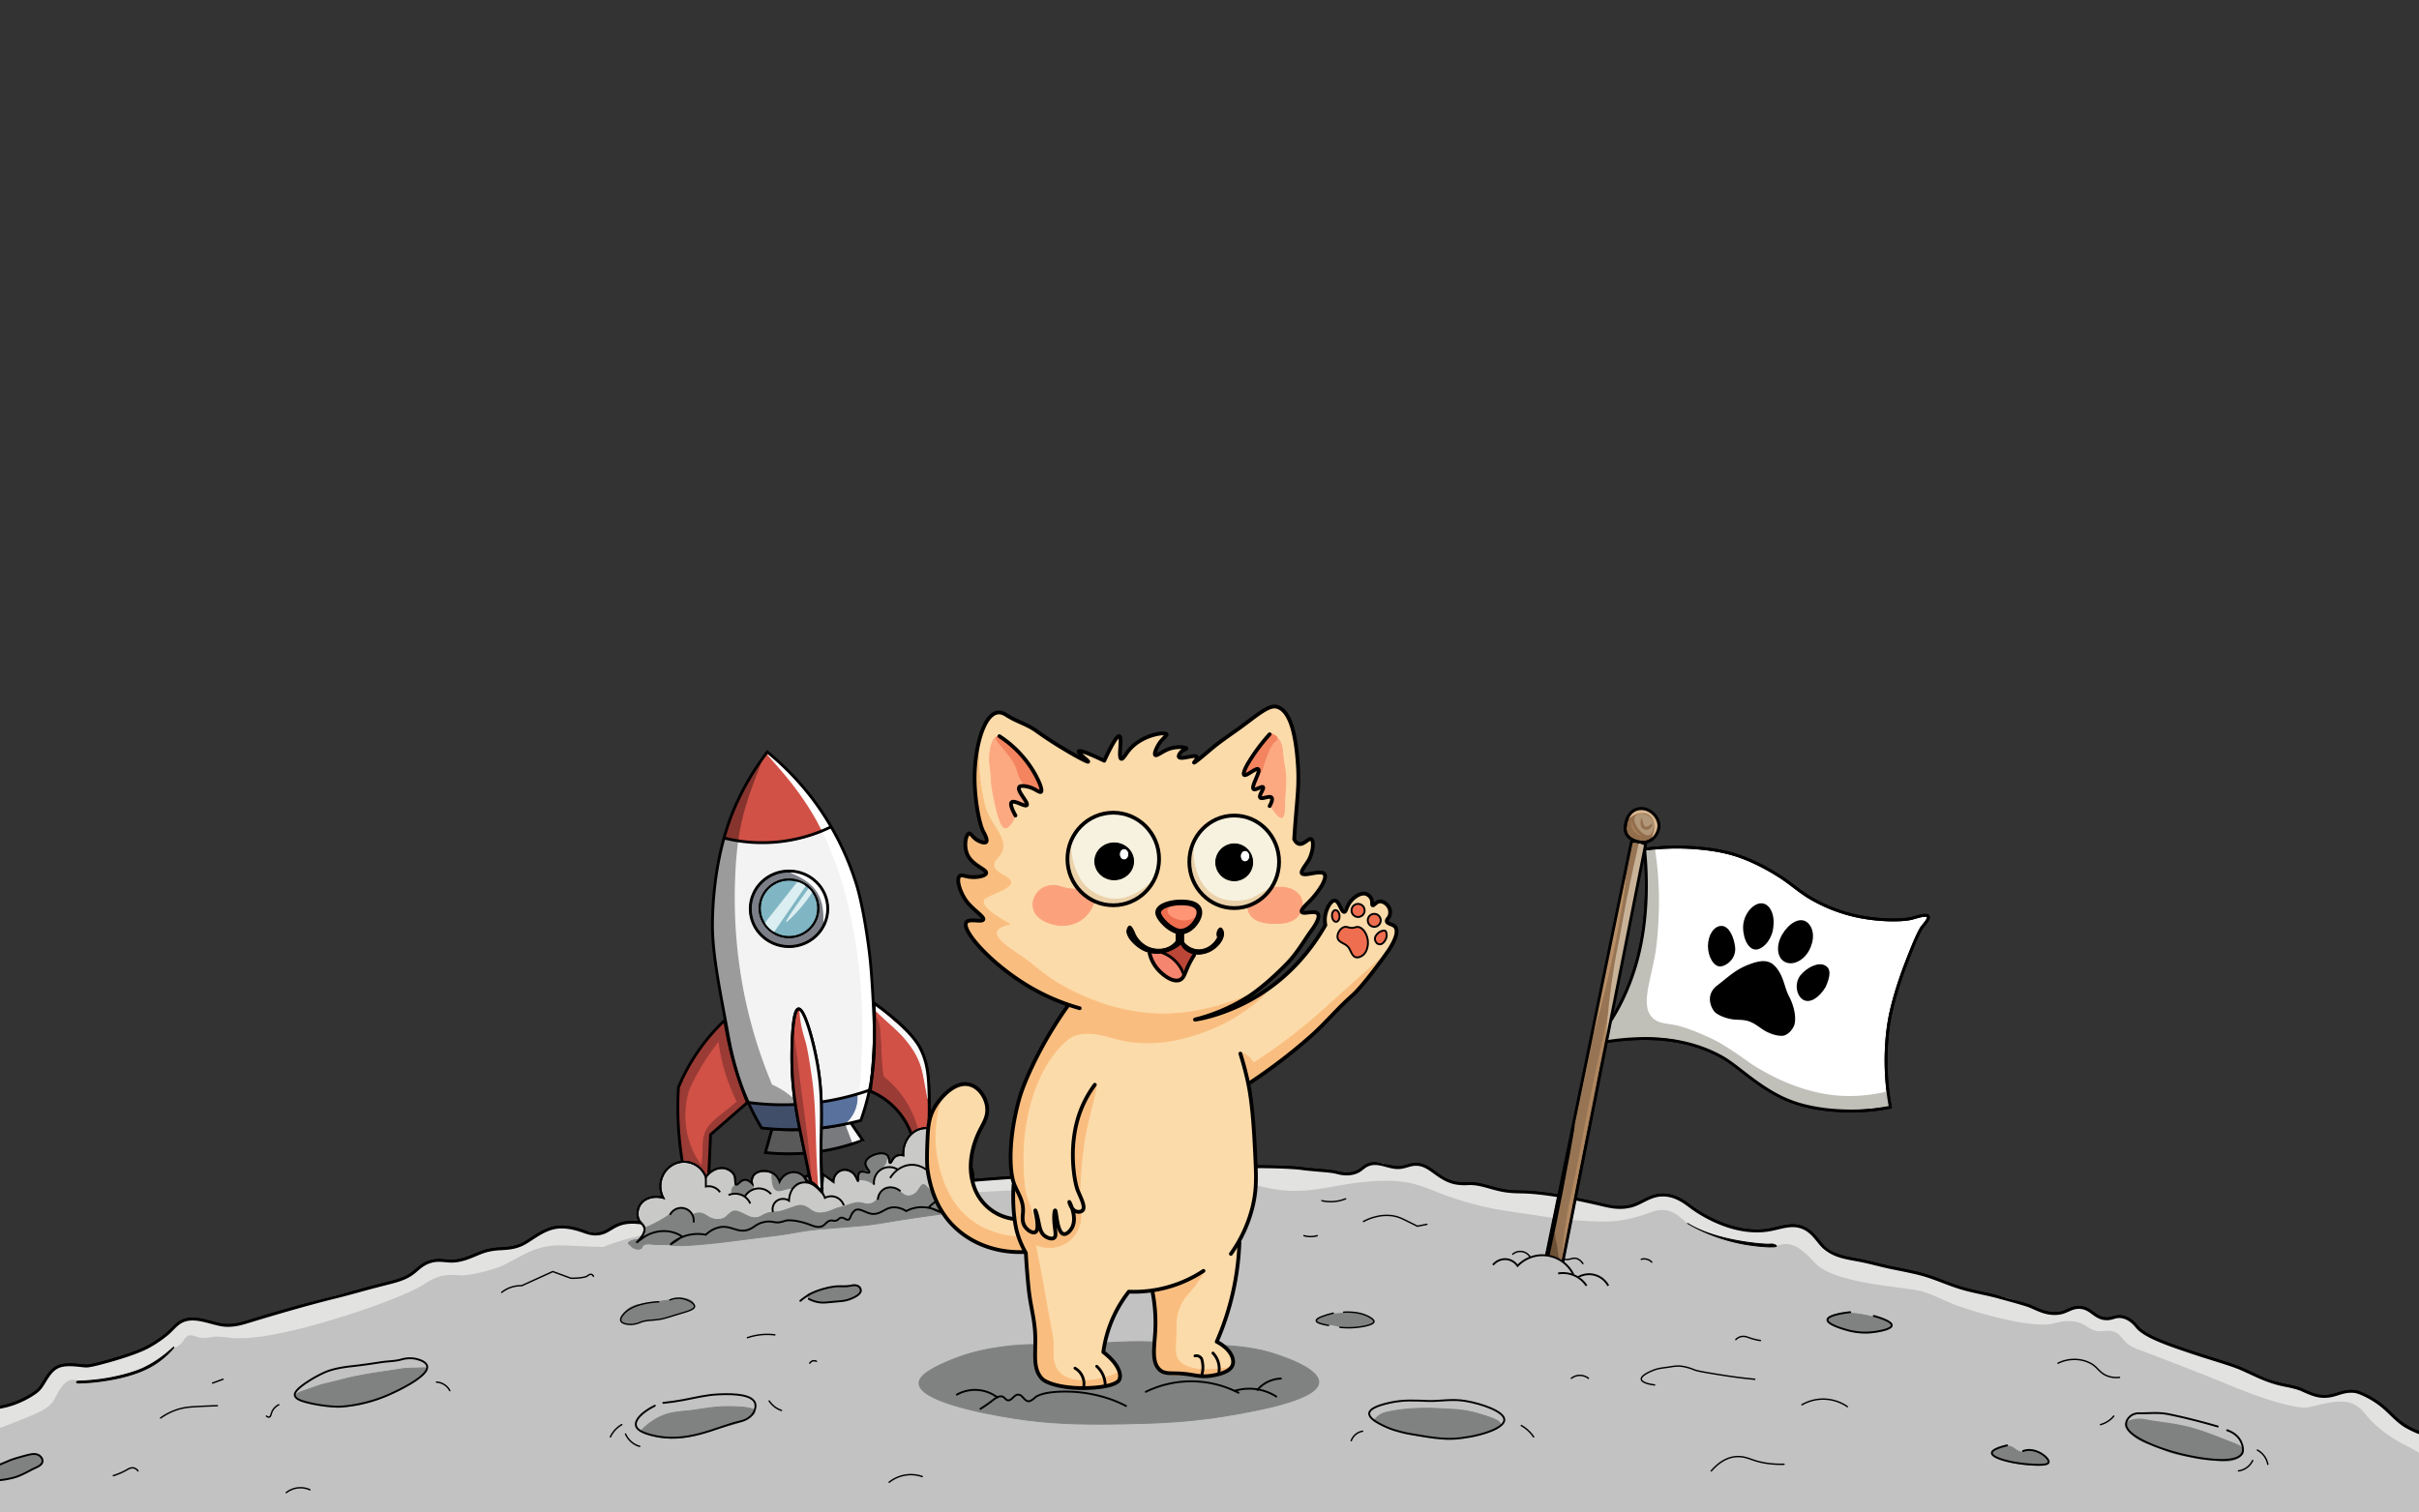 <svg id="moon" xmlns="http://www.w3.org/2000/svg" width="2560" height="1601" viewBox="0 0 2560 1601">
  <rect x="0" y="0" width="2560" height="1601" fill="#333333" stroke="none"/>
  <defs>
    <style>
      .cls-1, .cls-47 {
        fill: #c2c2c3;
      }

      .cls-1, .cls-10, .cls-15, .cls-17, .cls-24, .cls-25, .cls-28, .cls-29, .cls-3, .cls-32, .cls-35, .cls-36, .cls-4, .cls-41, .cls-42, .cls-47, .cls-49, .cls-5, .cls-50, .cls-54, .cls-57, .cls-60, .cls-61, .cls-62, .cls-65, .cls-7, .cls-8 {
        stroke: #000;
      }

      .cls-1, .cls-10, .cls-15, .cls-17, .cls-32, .cls-42, .cls-5, .cls-57 {
        stroke-width: 3px;
      }

      .cls-1, .cls-10, .cls-11, .cls-12, .cls-13, .cls-14, .cls-15, .cls-16, .cls-17, .cls-18, .cls-19, .cls-2, .cls-20, .cls-21, .cls-22, .cls-23, .cls-24, .cls-25, .cls-26, .cls-27, .cls-28, .cls-29, .cls-3, .cls-30, .cls-31, .cls-32, .cls-33, .cls-34, .cls-35, .cls-36, .cls-37, .cls-38, .cls-39, .cls-4, .cls-40, .cls-41, .cls-42, .cls-43, .cls-44, .cls-45, .cls-46, .cls-47, .cls-48, .cls-49, .cls-5, .cls-51, .cls-52, .cls-53, .cls-54, .cls-55, .cls-56, .cls-57, .cls-58, .cls-59, .cls-6, .cls-60, .cls-61, .cls-62, .cls-63, .cls-64, .cls-65, .cls-7, .cls-8, .cls-9 {
        fill-rule: evenodd;
      }

      .cls-2 {
        fill: #e2e2e1;
      }

      .cls-25, .cls-3, .cls-35, .cls-5, .cls-57, .cls-60, .cls-61, .cls-62, .cls-7 {
        fill: none;
      }

      .cls-3, .cls-4, .cls-48, .cls-49, .cls-50, .cls-53, .cls-54, .cls-56, .cls-57, .cls-58, .cls-59, .cls-6, .cls-60, .cls-61, .cls-62, .cls-65, .cls-7, .cls-8, .cls-9 {
        stroke-linecap: round;
      }

      .cls-3, .cls-4, .cls-48, .cls-49, .cls-50, .cls-53, .cls-54, .cls-56, .cls-57, .cls-58, .cls-59, .cls-6, .cls-60, .cls-62, .cls-65, .cls-7, .cls-8, .cls-9 {
        stroke-linejoin: round;
      }

      .cls-3, .cls-35, .cls-9 {
        stroke-width: 1.5px;
      }

      .cls-16, .cls-18, .cls-19, .cls-26, .cls-30, .cls-4, .cls-48, .cls-53, .cls-54, .cls-56, .cls-58, .cls-59, .cls-6, .cls-65 {
        stroke-width: 1px;
      }

      .cls-10, .cls-26, .cls-6, .cls-8, .cls-9 {
        fill: #7f8280;
      }

      .cls-26, .cls-6, .cls-9 {
        stroke: #7f8280;
      }

      .cls-24, .cls-25, .cls-28, .cls-29, .cls-36, .cls-41, .cls-47, .cls-49, .cls-50, .cls-7, .cls-8 {
        stroke-width: 2px;
      }

      .cls-11 {
        fill: #f3f3f3;
      }

      .cls-12, .cls-16, .cls-17 {
        fill: #d15146;
      }

      .cls-13, .cls-32, .cls-65 {
        fill: #fff;
      }

      .cls-14 {
        opacity: 0.36;
      }

      .cls-15, .cls-18 {
        fill: #9b3b35;
      }

      .cls-16 {
        stroke: #d15146;
      }

      .cls-18 {
        stroke: #9b3b35;
      }

      .cls-19, .cls-27 {
        fill: #f9f9f9;
      }

      .cls-19 {
        stroke: #f9f9f9;
      }

      .cls-20 {
        fill: #59595a;
      }

      .cls-21 {
        fill: #797a7e;
      }

      .cls-22 {
        fill: #404e6a;
      }

      .cls-23 {
        fill: #59719d;
      }

      .cls-24 {
        fill: #c9c9c8;
      }

      .cls-28 {
        fill: #7c7f87;
      }

      .cls-29 {
        fill: #80b5c3;
      }

      .cls-30, .cls-31 {
        fill: #dbeef1;
      }

      .cls-30 {
        stroke: #dbeef1;
      }

      .cls-33 {
        fill: #c0bfb8;
      }

      .cls-36 {
        fill: #977554;
      }

      .cls-37 {
        fill: #b88f66;
      }

      .cls-38 {
        fill: #b08760;
      }

      .cls-39 {
        fill: #c8b399;
      }

      .cls-40 {
        fill: #6d5136;
      }

      .cls-42 {
        fill: #936e4c;
      }

      .cls-43 {
        fill: #b19677;
      }

      .cls-44 {
        fill: #926f4d;
      }

      .cls-45 {
        fill: #a47e5a;
      }

      .cls-46 {
        fill: #d8b690;
      }

      .cls-48 {
        fill: #fcdbaa;
        stroke: #fcdbaa;
      }

      .cls-49, .cls-50, .cls-54 {
        fill: #ee6e4f;
      }

      .cls-51 {
        fill: #f6856f;
      }

      .cls-52 {
        fill: #bb4638;
      }

      .cls-53 {
        fill: #fca982;
        stroke: #fca982;
      }

      .cls-55 {
        fill: #ff9575;
      }

      .cls-56 {
        fill: #fba27d;
        stroke: #fba27d;
      }

      .cls-58 {
        fill: #f3845f;
        stroke: #f3845f;
      }

      .cls-59 {
        fill: #f9be7f;
        stroke: #f9be7f;
      }

      .cls-60, .cls-61 {
        stroke-width: 4px;
      }

      .cls-62 {
        stroke-width: 6px;
      }

      .cls-63 {
        fill: #f7f2df;
      }

      .cls-64 {
        fill: #ebd2aa;
      }
    </style>
  </defs>
  <path id="moonbase" class="cls-1" d="M-14,1491a90.71,90.71,0,0,0,28-5c12.619-4.39,23.484-11.39,27-15,6.194-6.35,9.918-19.03,20-24,9.523-4.69,25.686-.72,31-1,4.511-.24,13.752-2.72,22-5,17.451-4.83,34.744-10.67,44-16a126.14,126.14,0,0,0,19-13c6.757-5.84,10.114-11.31,17-14,14.71-5.75,32.589,4.8,46,5,9.727,0.14,16.123-1.98,26-5,26-7.96,62.894-18.62,89-25,16.756-4.09,32.273-8.79,49-13,15.708-3.95,25.588-6.06,35-14,3.791-3.2,8.051-7.52,15-10,8.851-3.16,15.14-1.25,23-1,14.322,0.45,27.6-8.33,38-11,14.073-3.61,22.531-.55,36-6,10.431-4.22,23.2-17.62,40-19,6.973-.57,15.057.6,25,4,4.832,1.65,10.437,4.12,18,3,7.483-1.11,11.031-4.94,17-8,12.246-6.28,24.362-3.75,32-3,45.767,4.49,214.184-34.34,353-46,6.98-.59,26.59-1.99,40-3,88.37-6.64,179.44-11.32,254-11,17.35,0.07,37.68.6,48,2,13.22,1.8,29.48,2.32,36,4,3.55,0.91,12.06,3.37,21,0,5.9-2.22,7.12-5.73,13-8,10.9-4.21,21.29,3.27,32,3,8.52-.22,13.58-4.95,23-3,8.57,1.78,14.35,8.36,24,14a43.458,43.458,0,0,0,12,5,52.41,52.41,0,0,0,14,1c14.86-.87,25.85,5.99,43,8,7.31,0.86,15.13.66,21,1,21.5,1.25,48.87,6.39,77,13,9.94,2.34,19.13,4.64,31,2,11.84-2.63,20.4-11.67,34-12,14.32-.35,24.74,8.41,31,13,10.43,7.65,45.35,30.1,82,24,13.15-2.19,24.3-7.74,37-2,10.5,4.75,15.53,15.64,22,21,10.66,8.82,21.52,10.3,36,13,12.23,2.28,22.81,5.49,35,8,11.18,2.3,23.68,4.67,32,7,14.45,4.05,25.68,9.53,40,14,14.2,4.43,26.65,6.08,41,10,12.45,3.4,29.57,8.07,34,10,8.74,3.81,18.46,9.09,31,7,7.52-1.25,12.43-6.47,21-6,12.47,0.69,15.45,11.41,28,12,6.46,0.31,9.74-3.38,17-2,8.51,1.62,13.69,8.32,16,11,8.72,10.14,33.08,18.4,62,28,16.98,5.64,37.72,11.46,48,16,14.52,6.41,24.63,12.06,40,16,6.01,1.54,13.71,2.55,21,5,4.27,1.43,14.35,7.14,23,8,15.3,1.53,21.42-6.62,36-5,4.19,0.46,15.6,5.31,26,13,10.62,7.85,15.74,15.8,27,23a80.117,80.117,0,0,0,23,10l3,96q-1291.995.495-2584,1Q-13.5,1553.5-14,1491Z"/>
  <path class="cls-2" d="M184,1427a21.017,21.017,0,0,0,8-5c1.89-1.93,3.672-6.56,7-8,3.927-1.7,7.18.96,13,2,5.1,0.91,13-.93,14-1,6.352-.44,12.281.42,17,1,16.11,1.97,38.886-1.26,64-7,45.732-10.46,121-35.31,144-51a59.864,59.864,0,0,1,15-7c8.214-2.2,16.179-1.36,21-1,6.178,0.46,21.512-2.34,36-7,20.709-6.66,33.167-20.19,58-24,8.658-1.33,19.379-.53,31,0,8.64,0.39,17.257.72,26,1,7.89-3.05,15.871-5.71,24-8a269.9,269.9,0,0,1,74-10c38.655-6.87,76.47-13.12,115-19,63.752-9.73,127.138-17.52,182-21,12.84-.82,25.17-1.18,38-2,102.89-6.59,192.47-23.07,256-6,6.27,1.68,19.4,4.9,31,6,28.39,2.69,48.42-4.23,78-8,22-2.81,41.03-2.86,55,0,14.35,2.94,24.23,7.9,38,13a375.839,375.839,0,0,0,36,11c18.94,4.87,41.24,7.52,64,11,21.36,3.26,40.64,5.46,63,6,10.72,0.26,20.06-.35,28-2a166.631,166.631,0,0,0,25-7c3.54-1.37,9.54-3.8,17-3,10.97,1.17,16.92,8.78,25,15,4.39,3.38,16.47,8.77,28,13a171.477,171.477,0,0,0,65,10,24.716,24.716,0,0,1,12-2,26.132,26.132,0,0,1,14,6,121.953,121.953,0,0,1,14,13c19.14,23.27,96.66,25.92,114,31,15.1,4.43,25.09,10.97,40,16,43.34,14.64,82.97,22.03,99,18,5.02-1.26,15.42-4.51,27-1,7.92,2.4,10.91,7.65,20,9,5.57,0.83,11.47-1.81,18,1,5.65,2.44,7.16,6.52,12,11,5.26,4.85,10.23,6.48,17,9,15.47,5.75,66.35,25.36,92,36,13.86,5.75,27.63,11.12,43,16,15.12,4.81,30.9,8.33,38,8,8.85-.42,34.24-10.97,50-4,7.55,3.34,11.24,8.52,15,13,14.05,16.77,34.71,28.06,41,31a120.313,120.313,0,0,1,17,10c1.73,1.29,3.38,2.61,5,4-0.03-13.42-2.94-23.47-10-28-4.14-2.66-8.05-2.29-13-5-4.91-2.69-8.32-6.93-10-9-6.75-8.34-19.05-17.54-32-26h-3a23.626,23.626,0,0,0-11-4c-5.16-.45-8.44,1.17-14,3-5.85,1.93-12.05,3.02-15,3a42.562,42.562,0,0,1-14-3c-8.43-3.34-15.42-4.07-24-7-13.67-4.67-29.7-11.12-45-17-11.42-4.39-38.63-13.33-59-20-9.5-3.11-17.54-6.78-27-10-9.29-3.16-15.75-5.04-22-10-2.26-1.79-11.8-14.92-21-17-7.98-1.81-11.04,2.89-19,2-11.8-1.32-14.57-11.52-26-12-8.11-.34-12.12,4.85-21,6a50.536,50.536,0,0,1-15-1c-12.31-2.45-25.63-8.58-31-11-12.9-5.82-25.71-6.29-41-10-11.95-2.9-34.31-10.25-47-14-15.13-4.47-31.39-9.08-44-12-9.89-2.29-23.26-5.39-28-6-8.82-1.14-17.04-1.82-27-6-10.87-4.56-19.55-11.07-23-15-5.41-6.16-8.61-12.95-17-16-4.09-1.48-7.89-1.55-13-1-7.17.77-13.63,2.69-20,4-4.74.97-15.09,1.05-25,0-15.3-1.62-39.15-7.18-58-21-8.29-6.07-16.56-14.05-30-15-7.91-.56-14.76,1.94-25,6-5.03,1.99-10.06,4-15,6-7.35-.37-14.62-1.03-22-2-18.08-2.37-31.97-7.27-50-10-9.71-1.47-28.13-2.63-43-4a177.579,177.579,0,0,1-22-3c-6.05-1.34-15.44-5.35-25-6-3.96-.27-12.66.79-20-1-6.55-1.6-12.4-5.17-20-10-8-5.09-13.19-8.31-20-9-8.4-.85-11.86,2.98-20,3-10.7.03-15.87-7.04-26-5-8.02,1.62-10.25,7.12-19,10a40.21,40.21,0,0,1-13,2c-6.06-.07-11.46-1.88-15-3-3.61-1.15-13.67-2.16-22-3a443.219,443.219,0,0,0-63-2c-31.17,1.17-59.85.44-91,2-45.44,2.28-106.06,6.29-160,10-14.8,1.02-35.83,2.33-44,3-66.965,5.48-159.6,19.48-246,35-16.391,2.94-32.435,5.23-50,7-19.51,1.97-42.012,4.24-51,3-4.056-.56-10.832-1.53-18,0-10.861,2.33-14.3,8.09-25,10-5.85,1.05-14.121-.71-24-3-8.176-1.9-14.533-3.43-21-3-4.721.31-14.548,3.01-24,8-6.629,3.5-12.4,8.92-21,12s-18.844,3.04-24,4a117.636,117.636,0,0,0-20,6c-4.708,1.82-8.109,3.85-13,5-13.576,3.2-20.178-2.26-33,1-8.331,2.12-12.808,7.02-21,12a140.768,140.768,0,0,1-21,10c-12.413,4.86-28.882,8.19-34,9-25.794,4.11-60.677,14.38-82,22-8.025,2.87-33.654,9.55-47,13a51.091,51.091,0,0,1-12,2c-15.872.54-22.609-8.02-36-7-12.666.97-20.239,9.62-29,17-6.89,5.81-23.544,15.17-41,22a184.494,184.494,0,0,1-36,10,136.191,136.191,0,0,1-14,0c-9.972-.53-16.634-1.89-24,2-3.13,1.65-7.03,5.66-11,11-3.281,4.41-6.038,9.72-10,14-4.485,4.84-11.7,9.09-22,13a195.828,195.828,0,0,1-27,8q2.5,10.005,5,20c9.941-3.65,20.53-7.78,31-12,13.032-5.26,22.391-9.41,28-16,3.537-4.16,9.95-21.56,19-24a15.508,15.508,0,0,1,10,1,166.364,166.364,0,0,0,32-2c20.443-3.29,37.939-10.39,47-16A107.16,107.16,0,0,0,184,1427Z"/>
  <path class="cls-3" d="M170,1501a63.947,63.947,0,0,1,15-8c8.307-3.08,14.827-3.6,22-4,7.792-.43,15.782-0.8,23-1"/>
  <path class="cls-3" d="M225,1464l11-4"/>
  <path class="cls-4" d="M83,1462a221.93,221.93,0,0,0,24-2c18.366-2.55,35.571-7.52,45-12,19.653-9.33,31.536-22.5,32-22,0.37,0.4-6.484,8.56-17,16-9.347,6.61-21.436,11.98-38,16a221.9,221.9,0,0,1-46,6c-1.22-.03-2-0.59-2-1S81.78,1462.03,83,1462Z"/>
  <path class="cls-4" d="M1786,1295c0-.01,8.75,5.79,24,11,25.23,8.62,56.41,11.42,63,11a9.2,9.2,0,0,1,6,1,1.782,1.782,0,0,1,1,1c-0.3,1.76-18.12.8-34-2C1810.67,1310.76,1785.95,1295.1,1786,1295Z"/>
  <path class="cls-3" d="M462,1463a17.32,17.32,0,0,1,10,4,16.791,16.791,0,0,1,4,5"/>
  <path class="cls-3" d="M120,1562a68.727,68.727,0,0,0,14-6c1.463-.89,4.662-2.97,8-2a7.737,7.737,0,0,1,4,3"/>
  <path class="cls-3" d="M295,1487a15.613,15.613,0,0,0-7,7c-1.264,2.75-1.329,5.48-3,6-0.867.27-1.895-.14-3-1"/>
  <path class="cls-3" d="M303,1580a24.188,24.188,0,0,1,25-3"/>
  <path class="cls-3" d="M531,1368a32.016,32.016,0,0,1,21-7q5.5-2.505,11-5,11-4.995,22-10,9.5,3.495,19,7c1.681,0.08,3.34.08,5,0,5.364-.25,10.556-1.1,12-2,1.618-1,3.3-2.54,5-2a3.573,3.573,0,0,1,2,2"/>
  <path class="cls-3" d="M658,1508a30.053,30.053,0,0,0-9,8,29.249,29.249,0,0,0-3,5"/>
  <path class="cls-3" d="M662,1518a23.818,23.818,0,0,0,10,11,22.215,22.215,0,0,0,5,2"/>
  <path class="cls-3" d="M814,1483a25.933,25.933,0,0,0,13,10"/>
  <path class="cls-3" d="M820,1413a64.829,64.829,0,0,0-29,3"/>
  <path class="cls-3" d="M864,1441a5.478,5.478,0,0,0-5,0,5.121,5.121,0,0,0-2,2"/>
  <path class="cls-3" d="M941,1569a37.365,37.365,0,0,1,21-8,36.518,36.518,0,0,1,14,2"/>
  <path class="cls-3" d="M1380,1308a25,25,0,0,0,14,0"/>
  <path class="cls-3" d="M1399,1271a42.194,42.194,0,0,0,25-2"/>
  <path class="cls-3" d="M1443,1293a52.627,52.627,0,0,1,13-5,45.727,45.727,0,0,1,18-1c5.23,0.85,8.89,2.49,14,5,4.06,1.99,8.08,4,12,6,3.33-.67,6.67-1.33,10-2"/>
  <path class="cls-3" d="M1442,1515a15.742,15.742,0,0,0-12,10"/>
  <path class="cls-3" d="M1610,1509a38.383,38.383,0,0,1,13,12"/>
  <path class="cls-3" d="M1663,1459a14.521,14.521,0,0,1,7-3,14.9,14.9,0,0,1,11,3"/>
  <path class="cls-3" d="M1857,1460c-10.81-1.01-21.33-2.33-32-4-12.44-1.95-28.4-4.45-32-6-2.42-1.04-10.2-4.13-18-4a59.835,59.835,0,0,0-8,1c-6.01.92-10.88,1.17-16,3-3.41,1.22-14.56,5.73-14,10,0.45,3.42,8.23,5.35,14,6"/>
  <path class="cls-3" d="M1811,1557c7.4-8.47,15.72-13.89,25-15,7.86-.94,14.39,1.67,18,3,10.16,3.75,21.55,5.28,34,5"/>
  <path class="cls-3" d="M1907,1487a44.881,44.881,0,0,1,48,2"/>
  <path class="cls-3" d="M2178,1443a38.529,38.529,0,0,1,17-4,35.892,35.892,0,0,1,19,5c5.74,3.58,8.05,8.87,15,12a26.867,26.867,0,0,0,14,2"/>
  <path class="cls-3" d="M2237,1499a27.824,27.824,0,0,1-14,9"/>
  <path class="cls-3" d="M2389,1535a21.654,21.654,0,0,1,11,15"/>
  <path class="cls-3" d="M2384,1546a19.644,19.644,0,0,1-15,11"/>
  <path class="cls-3" d="M1837,1418a11.6,11.6,0,0,1,5-3c3.8-1.08,7.11.3,9,1a63.591,63.591,0,0,0,12,3"/>
  <path class="cls-3" d="M1737,1333a11.081,11.081,0,0,1,11,3"/>
  <path id="monline" class="cls-5" d="M-14,1491a90.71,90.71,0,0,0,28-5c12.619-4.39,23.484-11.39,27-15,6.194-6.35,9.918-19.03,20-24,9.523-4.69,25.686-.72,31-1,4.511-.24,13.752-2.72,22-5,17.451-4.83,34.744-10.67,44-16a126.14,126.14,0,0,0,19-13c6.757-5.84,10.114-11.31,17-14,14.71-5.75,32.589,4.8,46,5,9.727,0.14,16.123-1.98,26-5,26-7.96,62.894-18.62,89-25,16.756-4.09,32.273-8.79,49-13,15.708-3.95,25.588-6.06,35-14,3.791-3.2,8.051-7.52,15-10,8.851-3.16,15.14-1.25,23-1,14.322,0.45,27.6-8.33,38-11,14.073-3.61,22.531-.55,36-6,10.431-4.22,23.2-17.62,40-19,6.973-.57,15.057.6,25,4,4.832,1.65,10.437,4.12,18,3,7.483-1.11,11.031-4.94,17-8,12.246-6.28,24.362-3.75,32-3,45.767,4.49,214.184-34.34,353-46,6.98-.59,26.59-1.99,40-3,88.37-6.64,179.44-11.32,254-11,17.35,0.07,37.68.6,48,2,13.22,1.8,29.48,2.32,36,4,3.55,0.91,12.06,3.37,21,0,5.9-2.22,7.12-5.73,13-8,10.9-4.21,21.29,3.27,32,3,8.52-.22,13.58-4.95,23-3,8.57,1.78,14.35,8.36,24,14a43.458,43.458,0,0,0,12,5,52.41,52.41,0,0,0,14,1c14.86-.87,25.85,5.99,43,8,7.31,0.86,15.13.66,21,1,21.5,1.25,48.87,6.39,77,13,9.94,2.34,19.13,4.64,31,2,11.84-2.63,20.4-11.67,34-12,14.32-.35,24.74,8.41,31,13,10.43,7.65,45.35,30.1,82,24,13.15-2.19,24.3-7.74,37-2,10.5,4.75,15.53,15.64,22,21,10.66,8.82,21.52,10.3,36,13,12.23,2.28,22.81,5.49,35,8,11.18,2.3,23.68,4.67,32,7,14.45,4.05,25.68,9.53,40,14,14.2,4.43,26.65,6.08,41,10,12.45,3.4,29.57,8.07,34,10,8.74,3.81,18.46,9.09,31,7,7.52-1.25,12.43-6.47,21-6,12.47,0.69,15.45,11.41,28,12,6.46,0.31,9.74-3.38,17-2,8.51,1.62,13.69,8.32,16,11,8.72,10.14,33.08,18.4,62,28,16.98,5.64,37.72,11.46,48,16,14.52,6.41,24.63,12.06,40,16,6.01,1.54,13.71,2.55,21,5,4.27,1.43,14.35,7.14,23,8,15.3,1.53,21.42-6.62,36-5,4.19,0.46,15.6,5.31,26,13,10.62,7.85,15.74,15.8,27,23a80.117,80.117,0,0,0,23,10l3,96q-1291.995.495-2584,1Q-13.5,1553.5-14,1491Z"/>
  <path class="cls-6" d="M313,1477c0.064-1.68,3.327-2.96,9-5,7.531-2.7,17.613-6.27,21-7,11.471-2.47,21.516-5.6,33-8,16.813-3.52,38.807-6.18,49-8,5.775-1.03,12.739-.53,20-1,3.244-.21,6.4-0.38,7,1,1.573,3.59-15.478,14.64-27,21-25.651,14.17-49.534,18.9-64,19C337.419,1489.16,312.8,1482.16,313,1477Z"/>
  <path class="cls-7" d="M348,1451c9.574-3.17,19.261-4.25,26-5,9.1-1.01,19.611-2.55,26.811-3.66,0.731-.11,1.458-0.23,2.189-0.34,7.742-1.19,15.225-1,22-3a33.793,33.793,0,0,1,13-1c2.832,0.45,12.768,2.55,14,8,2.466,10.91-33.121,27.17-42,31a156.594,156.594,0,0,1-49,12c-5.493.47-22.9-.82-38-5-5.053-1.4-10.315-3.39-11-7-0.611-3.21,3.73-7.85,13-14C333.427,1457.41,343.062,1452.63,348,1451Z"/>
  <path class="cls-8" d="M-2,1551c4.112-1.63,8.046-3.27,12-5,3.177-1.39,12.5-4.16,20-6,3.089-.76,8.3-1.9,12,1,1.441,1.13,3.306,3.44,3,6-0.442,3.7-5.283,5.8-8,7-4.862,2.15-13.419,7.61-22,10a86.223,86.223,0,0,1-18,3Q-2.5,1559.005-2,1551Z"/>
  <path class="cls-6" d="M678,1515a67.445,67.445,0,0,1,18-14c11.819-6.27,20.818-6.36,36-8,6.763-.73,22.451-3.85,35-4,10.8-.13,31.1.08,32,5,0.415,2.28-3.406,5.15-11,9-8.917,4.52-16.678,5.92-25,8-2.317.58-8.517,2.61-13,4-11.548,3.57-20.3,6.16-31,7-12.871,1.01-22.658-.36-31-3A72.855,72.855,0,0,1,678,1515Z"/>
  <path class="cls-7" d="M693,1488c-14.073,7.05-21.244,15.08-20,21,0.87,4.14,5.866,7.31,16,10,37.657,10.01,69.17-8.59,93-14,2.592-.59,10.79-2.31,15-9,1.1-1.75,3.685-6.63,2-11-3.137-8.15-19.474-9.99-39-9-13.53.69-23.679,3.53-37,6-6.913,1.28-13.854,2.27-21,3"/>
  <path class="cls-6" d="M709,1376a26.9,26.9,0,0,1,10-2c4.308-.01,13.64,1.08,15,6a6.56,6.56,0,0,1-1,5c-5.979,2.09-11.892,4.06-18,6-9.417,3-18.514,5.56-25,6-3.714.25-6.386,0.11-10,1-0.839.21-7.4,2.71-12,3-3.99.25-9.676-.03-11-3-1.128-2.53,1.257-6.23,5-10a26.51,26.51,0,0,1,13-7Q692,1378.5,709,1376Z"/>
  <path class="cls-3" d="M697,1378c-15.327.89-29.635,4.58-37,13-2.782,3.18-3.487,5.55-3,7,1.168,3.47,7.961,4.06,11,4a28.755,28.755,0,0,0,9-2c7.325-3.18,14.58-1.91,24-4,4.285-.95,11.082-3.23,17-5,10.617-3.18,16.778-4.9,17-8,0.244-3.41-6.515-6.77-11-8a23.757,23.757,0,0,0-15,1"/>
  <path class="cls-6" d="M855,1370a3.808,3.808,0,0,0,2,5,65.71,65.71,0,0,0,13,3c5.342,0.66,15.027.33,25-2a36.483,36.483,0,0,0,12-6c3.128-2.56,4.242-4.71,4-6-0.456-2.44-4.084-4-7-4a8.741,8.741,0,0,0-4,1c-2.348-.08-4.655-0.08-7,0A102.049,102.049,0,0,0,855,1370Z"/>
  <path class="cls-7" d="M847,1377a62.94,62.94,0,0,1,10-7c5.18-2.92,14.4-6.32,25-8,6.859-1.09,11.192.37,18-1,1.867-.38,6.218-1.37,9,1a5.451,5.451,0,0,1,2,4c-0.026,3.21-3.875,6.18-11,9-6.044,2.39-10.847,2.34-18,3-7.242.67-11.8,1.53-18,0a36.3,36.3,0,0,1-8-3"/>
  <path class="cls-6" d="M1454,1504a21.287,21.287,0,0,1,13-9c12.82-3.11,33.25-5.14,55-4,15.77,0.83,26.77.87,41,5,12.91,3.75,25.12,7.46,25,12-0.08,3.16-6.04,5.72-14,8a160,160,0,0,1-89,0A196.063,196.063,0,0,1,1454,1504Z"/>
  <path class="cls-7" d="M1551,1483c-14.43-2.48-27.08.34-39,0-13.87-.4-26.13-1.64-42,2-12.97,2.98-20.57,6.48-21,11-0.45,4.67,6.85,9.69,19,15,9.46,4.14,22.84,6.76,25,7,4.74,0.52,29.01,5.92,45,5,24.48-1.41,53.82-10.28,54-20C1592.16,1494.23,1568.57,1486.01,1551,1483Z"/>
  <path class="cls-6" d="M1958,1390a138.868,138.868,0,0,1,24,4c12.97,3.37,20.06,6.08,20,9-0.08,3.99-13.53,7.38-24,8-5.83.34-15.7-.74-26-4-11.37-3.59-18.18-6.81-18-10,0.12-2.22,3.61-4.14,10-6A34.074,34.074,0,0,1,1958,1390Z"/>
  <path class="cls-7" d="M1958,1389c-8.11.89-23.65,3.36-24,8-0.35,4.56,14.18,9.14,21,11a69.94,69.94,0,0,0,28,2c6.43-.85,18.72-3.04,19-7,0.29-4.05-12.04-8.14-19-10"/>
  <path class="cls-6" d="M2140,1537c-4.88.54-8.07-4.85-13-6-2.17-.5-6.77-0.31-12,2-4.47,1.97-6.94,3.83-7,5-0.24,5.04,18.34,10.15,33,12,5.41,0.68,25.59,2.83,27-2,0.71-2.42-3.82-5.91-11-10-5.36-3.05-9.66-3.62-12-3C2143.02,1535.53,2142.19,1536.76,2140,1537Z"/>
  <path class="cls-7" d="M2124,1530c-8.48,2.06-15.94,4.73-16,8-0.1,5.56,21.15,10.67,38,12,13.52,1.06,21.12.8,22-2,1.28-4.06-11.21-14.53-23-13a18.031,18.031,0,0,0-4,1"/>
  <path class="cls-9" d="M2250,1507c0.6-1.54,3.18-2.93,8-4a34.3,34.3,0,0,1,12,0c9.75,2.22,27.14,3.64,42,7,17.44,3.95,33.3,10.8,52,18,2.94,1.13,9.78,3.83,10,8,0.08,1.56-.9,3.64-4,6-7.69,5.86-18.41,4.46-22,4-8.95-1.15-17.32-1.21-25-3-8.04-1.88-17.61-3.43-23-5-9.77-2.85-16.27-7-26-10-2.88-.89-11.57-3.87-18-10C2251.15,1513.38,2248.97,1509.66,2250,1507Z"/>
  <path class="cls-7" d="M2347,1510c-17.87-5.21-36.5-9.89-52-13-11.29-2.26-19.49-.78-31-1a14.684,14.684,0,0,0-8,2c-2.84,1.8-5.78,5.36-6,9-0.81,13.19,34.16,26.19,57,32,14.97,3.81,59.52,12.87,66-1,1-2.15,1.16-5.8-1-11-2.63-6.33-8.3-10.76-15-13"/>
  <path class="cls-6" d="M1401,1402a37.56,37.56,0,0,1,6,0c3.7,0.29,6.54,1.22,10,2a64.048,64.048,0,0,0,12,1c10.09,0.05,24.55-2.02,25-6,0.36-3.23-8.8-7.5-17-9-5.83-1.07-10.29-.52-15,0-4.9.54-9.86,0.87-15,1-7.09,1.97-14.15,4.51-14,7C1393.11,1399.75,1396.75,1401.05,1401,1402Z"/>
  <path class="cls-3" d="M1411,1390c-8.85,2.21-18.17,5.14-18,8,0.14,2.32,6.44,3.91,13,5"/>
  <path class="cls-3" d="M1422,1389c10.33-.54,19.67.92,27,5,3.59,2,5.14,3.66,5,5-0.21,2.07-3.98,3.61-11,5a84.183,84.183,0,0,1-25,1"/>
  <path class="cls-10" d="M851,1246c1-.33,2-0.67,3-1s2-.67,3-1c1.209,4.31,1.082,7.54,0,8C855.893,1252.47,853.359,1250.24,851,1246Z"/>
  <path class="cls-11" d="M766,886a157.719,157.719,0,0,0,114-10,291.323,291.323,0,0,1,16,32c10.564,24.829,17.95,57.75,23,96,5.5,41.68,7.893,82.61,6,112-0.824,12.8-2.147,25.36-4,38a265.533,265.533,0,0,1-129,14,410.426,410.426,0,0,1-15-43c-4.556-15.84-8.314-36.07-12-56-3.078-16.64-6.5-34.98-8-48-2.241-19.47-3.362-38.041-3-54A332.048,332.048,0,0,1,766,886Z"/>
  <path class="cls-12" d="M812,796a285.1,285.1,0,0,0-45,90,158.767,158.767,0,0,0,112-9A210.294,210.294,0,0,0,812,796Z"/>
  <path class="cls-13" d="M812,798c-1.768,1.719,33.244,32.388,57,80,15.855,31.776,28.078,69.079,36,117,8.8,53.25,9.966,108.01,4,163q5.5-1.995,11-4c1.809-12.64,3.127-25.18,4-38,2.446-35.95-1.43-83.38-8-133-2.78-21-6.814-44-18-70-2.584-6.007-7.563-15.687-12-24-9.994-18.723-21.44-37.977-30-49C835.607,813.739,813.441,796.6,812,798Z"/>
  <path class="cls-14" d="M806,805c1.811,0.908-14.411,32.55-22,69-3.24,15.56-5.221,34.611-6,55a521.087,521.087,0,0,0,11,130,511.919,511.919,0,0,0,28,89,85.082,85.082,0,0,1,17,10c2.079,1.58,4.072,3.24,6,5v6a206.016,206.016,0,0,1-49-3,285.158,285.158,0,0,1-13-35c-2.53-8.48-4.687-18.51-6.647-28.75-2.038-10.64-3.777-20.79-5.353-31.25-2.7-17.95-8.082-42.09-10-64a373.286,373.286,0,0,1-1-56c1.293-20.686,4-39.262,8-55,5.232-20.58,14.614-44.294,29-70C797.069,816.943,804.756,804.376,806,805Z"/>
  <path class="cls-5" d="M766,887a166.788,166.788,0,0,0,114-12"/>
  <path class="cls-15" d="M767,1080a206.289,206.289,0,0,0-49,71,353.624,353.624,0,0,0,4,78,27.992,27.992,0,0,0,28,17q1-22.5,2-45,19.5-16.995,39-34a381.582,381.582,0,0,1-17-52C771.117,1103.43,768.791,1091.8,767,1080Z"/>
  <path class="cls-16" d="M760,1104c-4.994,6.54-9.625,13.16-14,20-7.947,12.43-15.279,26.71-17,33-5.95,21.75-3.746,47.85,9,69q1.874,3.105,4,6c0.5-4.39.83-8.68,1-13,0.3-7.59-.116-13.05,2-19,3.314-9.32,9.777-14.46,18-21,5.207-4.14,10.643-8.57,16-13A200.732,200.732,0,0,1,760,1104Z"/>
  <path class="cls-17" d="M921,1155a77.933,77.933,0,0,1,45,50l8.715-5.13q4.143-2.43,8.285-4.87c0.6-14.21.6-28.42,0-43-0.664-16.2-2.146-29.54-10-44-4.081-7.51-13.846-18.59-26-29q-10.509-9-22-17c0.645,15.39.645,30.61,0,46C924.338,1123.77,923.014,1139.34,921,1155Z"/>
  <path class="cls-18" d="M926,1076a23.743,23.743,0,0,1,2,3,25.456,25.456,0,0,1,3,10c0.728,7.6,1.622,30.37,2,36a116.976,116.976,0,0,0,2,15,103.559,103.559,0,0,1,17,17,105.1,105.1,0,0,1,19,38,4.507,4.507,0,0,1-7,4,88.192,88.192,0,0,0-43-45c1.228-8.37,2.214-16.58,3-25A479.072,479.072,0,0,0,926,1076Z"/>
  <path class="cls-19" d="M925,1068c5.013,4.84,9.929,9.43,15,14,8.975,8.08,15.605,13.87,23,24a87.314,87.314,0,0,1,8,13c4.533,9.26,5.955,16.78,8,28,0.962,5.28,1.968,10.64,3,16a149.263,149.263,0,0,0-1-28c-0.418-3.17-.917-6.14-1.551-8.87A79.066,79.066,0,0,0,976,1115c-5.29-13.16-15.721-21.48-21-26-2.565-2.2-11.924-10.61-18-16-4.068-3.61-8-7.22-12-11v6Z"/>
  <path id="Shape_75_copy" data-name="Shape 75 copy" class="cls-5" d="M921,1155a77.933,77.933,0,0,1,45,50l8.715-5.13q4.143-2.43,8.285-4.87c0.6-14.21.6-28.42,0-43-0.664-16.2-2.146-29.54-10-44-4.081-7.51-13.846-18.59-26-29q-10.509-9-22-17c0.645,15.39.645,30.61,0,46C924.338,1123.77,923.014,1139.34,921,1155Z"/>
  <path class="cls-20" d="M847,1196H816l-6,24h42Q849.5,1208,847,1196Z"/>
  <path class="cls-21" d="M870,1194c4.64-1.2,9.276-2.2,14-3a167.288,167.288,0,0,1,17-2q5.5,9.495,11,19a136.2,136.2,0,0,1-42,10v-24Z"/>
  <path class="cls-19" d="M895,1190l8,21,10-3c-1.365-2-2.682-3.97-4-6-2.794-4.3-5.42-8.57-8-13a9.435,9.435,0,0,0-3,0A9.648,9.648,0,0,0,895,1190Z"/>
  <path class="cls-5" d="M817,1195q-3.5,12.495-7,25a221.78,221.78,0,0,0,103-13q-6.5-9.495-13-19A241.6,241.6,0,0,1,817,1195Z"/>
  <path class="cls-22" d="M791,1167l15,27q20,1.005,40,2a122.377,122.377,0,0,0-5-27A165.069,165.069,0,0,1,791,1167Z"/>
  <path class="cls-23" d="M869,1167a333.63,333.63,0,0,0,33-7c5.752-1.53,11.335-3.17,17-5a144.495,144.495,0,0,1-9,31c-5.981,1.57-11.919,2.89-18,4-7.3,1.34-14.6,2.33-22,3Q869.5,1179.995,869,1167Z"/>
  <path class="cls-19" d="M908,1159a36.728,36.728,0,0,1-12,30,28.161,28.161,0,0,0,11-2,27.448,27.448,0,0,0,4-2,106.36,106.36,0,0,0,8-29,44.765,44.765,0,0,0-5,1A46.85,46.85,0,0,0,908,1159Z"/>
  <path class="cls-5" d="M792,1167a277.375,277.375,0,0,0,128-13"/>
  <path id="Shape_57_copy" data-name="Shape 57 copy" class="cls-24" d="M674,1315c0.228,0.25,5.328-4.38,10-7,8.083-4.53,19.394-6.62,30-3a33.648,33.648,0,0,1,8,4c-2.3,1.58-11.87,8.18-12,8-0.112-.16,6.32-6.07,16-9a44.929,44.929,0,0,1,21-1,29.688,29.688,0,0,1,15-8c11.445-2.06,18.235,6.08,29,3,6.306-1.8,8.807-6.09,16-8a29.3,29.3,0,0,1,6-1c3.858-.13,6.2,1.02,10,1,3.516-.02,7.6-1.71,9-2,3.822-.8,13.685.21,24,4,4.891,1.8,9.415,3.94,14,2,3.373-1.42,4.835-5.28,9-6,2.3-.4,3.511.8,6,0,2.4-.77,2.763-2.59,5-3,3.174-.58,5.564,2.94,8,2,1.548-.6,1.692-2.48,3-5a13.881,13.881,0,0,1,4-5c5.2-2.81,12.2,3.9,19,4,9.567,0.14,12.8-7.35,23-7a23.7,23.7,0,0,1,12,4,36.192,36.192,0,0,1,13-4,39.111,39.111,0,0,1,23,5c-0.046.11-10.281-4.27-12-5a34.876,34.876,0,0,1,11-8c11.8-5.39,25.5-3.36,37,3a16.612,16.612,0,0,1-3-6c-1.53-5.9,1.94-15.53,2-16,0.88-7.04-.69-18.04-8-22-5.38-2.92-12.38-1.25-18,2,3.73-10.49,1.25-21.76-6-29-4.525-4.52-13.519-9.95-24-7-10.842,3.05-18.853,14.49-18,28-3.107-.58-5.817-0.31-8,1-3.452,2.07-4.823,7.21-6,7s-0.426-5.38-3-8c-3.2-3.26-9.68-1.88-12.113-1.18-3.656,1.05-10.371,4.21-10.887,9.18-0.457,4.39,5.012,8.6,4,10-1.08,1.49-7.126-2.2-10,0-2.837,2.17-1.231,8.84-2,9-0.65.13-1.792-5-5-8-2.477-2.32-7.547-5.03-13-3a12.9,12.9,0,0,0-8,12q-5.5-4.005-11-8-0.5,9-1,18a28.834,28.834,0,0,0-17-11,13.436,13.436,0,0,0-4-6,14.462,14.462,0,0,0-11-3c-5.814.71-10.539,4.79-13,10a16.935,16.935,0,0,0-7-9c-6.8-4.14-17.418-3.09-21,3a11.281,11.281,0,0,0-1,8c-2.675-2.76-5.355-4.22-8-4-4.213.34-7.271,5.75-9,5-1.586-.68-0.175-6.18-2-10-2.17-4.54-7.031-6.43-9-7-6.781-1.98-15.251,1.12-21,9a24.865,24.865,0,0,0-20-16c-10.793-1.38-18.888,4.54-23,10a26.375,26.375,0,0,0-2,28c-10.78-3.1-20.9.79-25,8-2.01,3.54-3.453,9.5-1,15,1.664,3.73,5.259,5.16,6,9C683.389,1307.19,673.682,1314.66,674,1315Z"/>
  <path class="cls-25" d="M747,1246v10a14.649,14.649,0,0,1,15,6"/>
  <path class="cls-25" d="M942,1247c5.338-8.63,14.34-14.32,24-14a25.154,25.154,0,0,1,14,5"/>
  <path class="cls-26" d="M682,1300a133.429,133.429,0,0,0,20-10c3.093-1.89,6.068-3.87,9-6a13.39,13.39,0,0,1,10-5,13.6,13.6,0,0,1,12,7,13.183,13.183,0,0,1,7-2c5.539,0.11,9.117,4.63,14,6a17.762,17.762,0,0,0,11,0c5.1-1.92,6.833-7.06,12-8,2.865-.52,6.684,1.34,12,4,3.437,1.72,6.707,3.31,11,3,4.221-.3,6-2.26,10-4,6.14-2.66,10.318-1.27,17-3,1.849-.48,5.854-1.88,9-3,4.986-1.77,8.656-3.35,12-3,7.636,0.79,10.014,6.95,18,8a29.955,29.955,0,0,0,9-1,52.774,52.774,0,0,0,8-3c2.959-1.22,6.443-1.95,10-3,6.509-1.93,12-4.33,16-4,5.193,0.42,8.244,2.55,13,1a13.123,13.123,0,0,0,6-4c1.659-2.03,2.1-4.4,3-6,1.615-2.88,3.638-5.01,6-6,5.1-2.13,11.585.97,16,4,2.707,1.86,4.656,3.83,8,4a12.117,12.117,0,0,0,8-3c3.744-2.94,5.11-8.7,8-9,3.85-.4,6.251,7.92,11,8,2.13,0.04,3.993-1.8,7-5,3.517-3.74,5.66-6.07,8-6,3.08,0.1,5.76,3.81,8,9a12.994,12.994,0,0,1,5-2,14.168,14.168,0,0,1,11,3,15.832,15.832,0,0,0,8,15,3.775,3.775,0,0,1,1,3c-1.07,5.13-19.04,4.79-37,6-6.706.45-24.065,3.09-37,5-15.845,2.34-31.434,5.42-46,7-10.086,1.09-31.091,2.66-47,4-3.411.29-6.734,0.61-10,1-8.234.97-16.412,2.54-25,4-5.463.93-14.454,2.12-22,3-19.343,2.25-38.147,5.08-57,7-17.691,1.8-36.945,3.53-45,2-7.494-1.42-12.443.04-20-1-1.108-.15-8.034-1.14-10,2a8.657,8.657,0,0,1-1,2c-1.891,2.04-6.853,1.44-10-1-0.862-.67-1.139-1.33-2-2-1.063-.83-1.983-1.25-2-2-0.014-.62.59-1.26,2-2a21.313,21.313,0,0,1,9-2,23.713,23.713,0,0,0,3-4A24.044,24.044,0,0,0,682,1300Z"/>
  <path class="cls-25" d="M709,1286a13.276,13.276,0,0,1,25,8"/>
  <path class="cls-25" d="M929,1270a14.175,14.175,0,0,1,6-11c5.1-3.39,12.563-2.83,18,2"/>
  <path class="cls-26" d="M775,1264a7.159,7.159,0,0,1,5-10,11.008,11.008,0,0,1,2-2c1.351-1.04,5.048-3.38,9-2a9.523,9.523,0,0,1,6,9,14.087,14.087,0,0,0-8,7,29.152,29.152,0,0,0-8-2A28.65,28.65,0,0,0,775,1264Z"/>
  <path class="cls-25" d="M771,1265a18.128,18.128,0,0,1,16,1,17.446,17.446,0,0,1,7,8"/>
  <path class="cls-25" d="M788,1267a17.47,17.47,0,0,1,15-9,17.251,17.251,0,0,1,13,6"/>
  <path class="cls-26" d="M817,1242c-0.254,8.99.92,16.2,5,18,3.281,1.45,9.189-1.7,14-2a33.363,33.363,0,0,1,4,0,23.583,23.583,0,0,1,5-4,23.845,23.845,0,0,1,8-3c-1.878-5.08-5.908-9.12-11-10a14.12,14.12,0,0,0-11,3c-2.153,1.74-4.265,6.22-6,6-1.218-.16-1.515-1.97-3-4A12.931,12.931,0,0,0,817,1242Z"/>
  <path class="cls-26" d="M908,1249a21.754,21.754,0,0,1,17,5,24.759,24.759,0,0,1,4-13c1.72-2.52,7.694-6.56,9-12,0.415-1.73.886-5.2-1-7-1.067-1.02-4.2-1.43-9,0-7.106,2.12-10.4,4.85-11,8-0.3,1.57.22,2.86,1,5,0.711,1.96,1.367,3.93,2,6a12.759,12.759,0,0,0-6-1,12.613,12.613,0,0,0-4,1c-0.381.99-.714,1.98-1,3A33.4,33.4,0,0,0,908,1249Z"/>
  <path class="cls-25" d="M925,1254a16.35,16.35,0,0,1,25-16"/>
  <path class="cls-26" d="M999,1203a25.321,25.321,0,0,1,3,14c-0.29,3.1-4.178,11.37-2,14a2.441,2.441,0,0,0,2,1c0.88-.14,1.7-1.19,2-3,0.23-1.08,2.12-8.24,1-14A26.278,26.278,0,0,0,999,1203Z"/>
  <path class="cls-25" d="M984,1246a26.7,26.7,0,0,1,19,5,25.914,25.914,0,0,1,8,10"/>
  <path id="line" class="cls-5" d="M812,796a282.044,282.044,0,0,0-35,60c-12.011,28.073-22.191,69.209-23,120-0.551,34.57,8.819,76.6,17,122,2.724,15.12,8.034,38.18,17,60a273.185,273.185,0,0,0,18,36,282.56,282.56,0,0,0,105-8q4.056-11.34,7-23c7.95-31.48,8.038-56.7,7-82-1.057-25.75-2.565-53.52-5-73-3.436-27.491-8.645-56.279-14-73a297.374,297.374,0,0,0-45-88A290.267,290.267,0,0,0,812,796Z"/>
  <path class="cls-25" d="M674,1315c0.228,0.25,5.328-4.38,10-7,8.083-4.53,19.394-6.62,30-3a33.648,33.648,0,0,1,8,4c-2.3,1.58-11.87,8.18-12,8-0.112-.16,6.32-6.07,16-9a44.929,44.929,0,0,1,21-1,29.688,29.688,0,0,1,15-8c11.445-2.06,18.235,6.08,29,3,6.306-1.8,8.807-6.09,16-8a29.3,29.3,0,0,1,6-1c3.858-.13,6.2,1.02,10,1,3.516-.02,7.6-1.71,9-2,3.822-.8,13.685.21,24,4,4.891,1.8,9.415,3.94,14,2,3.373-1.42,4.835-5.28,9-6,2.3-.4,3.511.8,6,0,2.4-.77,2.763-2.59,5-3,3.174-.58,5.564,2.94,8,2,1.548-.6,1.692-2.48,3-5a13.881,13.881,0,0,1,4-5c5.2-2.81,12.2,3.9,19,4,9.567,0.14,12.8-7.35,23-7a23.7,23.7,0,0,1,12,4,36.192,36.192,0,0,1,13-4,39.111,39.111,0,0,1,23,5c-0.046.11-10.281-4.27-12-5a34.876,34.876,0,0,1,11-8c11.8-5.39,25.5-3.36,37,3a16.612,16.612,0,0,1-3-6c-1.53-5.9,1.94-15.53,2-16,0.88-7.04-.69-18.04-8-22-5.38-2.92-12.38-1.25-18,2,3.73-10.49,1.25-21.76-6-29-4.525-4.52-13.519-9.95-24-7-10.842,3.05-18.853,14.49-18,28-3.107-.58-5.817-0.31-8,1-3.452,2.07-4.82,7.21-6,7s-0.429-5.38-3-8c-3.437-3.5-10.48-1.69-12.57-1.03-2.47.77-9.871,3.7-10.43,9.03-0.462,4.4,5.01,8.61,4,10-1.08,1.49-7.126-2.2-10,0-2.837,2.17-1.231,8.84-2,9-0.65.13-1.792-5-5-8-2.477-2.32-7.547-5.03-13-3a12.9,12.9,0,0,0-8,12q-5.5-4.005-11-8-0.5,9-1,18a28.834,28.834,0,0,0-17-11,13.436,13.436,0,0,0-4-6,14.462,14.462,0,0,0-11-3c-5.814.71-10.539,4.79-13,10a16.935,16.935,0,0,0-7-9c-6.8-4.14-17.418-3.09-21,3a11.281,11.281,0,0,0-1,8c-2.675-2.76-5.355-4.22-8-4-4.213.34-7.271,5.75-9,5-1.586-.68-0.175-6.18-2-10-2.17-4.54-7.031-6.43-9-7-6.781-1.98-15.251,1.12-21,9a24.865,24.865,0,0,0-20-16c-10.793-1.38-18.888,4.54-23,10a26.375,26.375,0,0,0-2,28c-10.78-3.1-20.9.79-25,8-2.01,3.54-3.453,9.5-1,15,1.664,3.73,5.259,5.16,6,9C683.389,1307.19,673.682,1314.66,674,1315Z"/>
  <path class="cls-17" d="M858,1251c-3.326-16.02-6.935-33.36-10-48-5.426-25.92-9.821-50.94-10-82-0.058-10.05.254-52.24,7-53,5.988-.68,15.281,31.48,20,58,4.979,27.98,4.368,49.01,4,76-0.253,18.55.081,36.96,1,56a1.035,1.035,0,0,1,0,1c-0.4.4-1.7-.22-3-1a23.477,23.477,0,0,1-3.4-2.62A27.532,27.532,0,0,0,858,1251Z"/>
  <path class="cls-18" d="M839,1092c-0.62.06-.083,10.11,0,24,0.032,5.41-.083,10.59,0,16,0.408,26.52,5.6,59.66,14.819,95.58,1.327,5.17,2.7,10.23,4.181,15.42-0.6-7.37-1.26-14.62-2-22-1.862-18.58-5.03-41.53-8-63C846.136,1144.52,840.112,1091.9,839,1092Z"/>
  <path class="cls-27" d="M846,1069q0.23,5.505,1,11a147.359,147.359,0,0,0,5,21c2.318,7.15,4.92,23.9,7,38,4.242,28.74,3.83,52.8,5,82,0.5,12.36,1.154,24.51,2,37a7.869,7.869,0,0,1,2,1,7.953,7.953,0,0,1,2,2c0-1.67,0-3.33,0-5-0.017-13.06-1.079-49.39-1-59a497.276,497.276,0,0,0-4-71c-2.006-15.57-8.273-30.83-10-41a28.719,28.719,0,0,0-5-12A23.117,23.117,0,0,0,846,1069Z"/>
  <path class="cls-25" d="M818,1283a11.31,11.31,0,0,1,3-11,11.5,11.5,0,0,1,14-1c0.259-8.24,4.169-15.26,10-18,8.851-4.15,22.746,1.23,28,15a14.02,14.02,0,0,1,20,8"/>
  <path id="Shape_78_copy" data-name="Shape 78 copy" class="cls-5" d="M858,1252c-3.293-16.42-6.665-32.95-10-49-5.407-26.01-9.821-50.97-10-82-0.058-10.05.254-52.24,7-53,5.988-.68,15.281,31.48,20,58,5,28.07,4.482,50.3,4,76-0.372,19.87-.038,39.63,1,60-0.68-.67-1.339-1.33-2-2-1.387-1.41-2.637-2.82-4-4A28.141,28.141,0,0,0,858,1252Z"/>
  <path class="cls-28" d="M835,922c22.644,0,41,17.909,41,40s-18.356,40-41,40-41-17.909-41-40S812.356,922,835,922Z"/>
  <path class="cls-13" d="M836,923c-0.585,1.844,19.087,5.8,29,22,9.135,14.928,5.159,32.775,7,33,1.354,0.166,4.733-8.871,4-19a39.734,39.734,0,0,0-16-29C849.3,922.213,836.471,921.515,836,923Z"/>
  <path id="Ellipse_1_copy" data-name="Ellipse 1 copy" class="cls-5" d="M835,922c22.644,0,41,17.909,41,40s-18.356,40-41,40-41-17.909-41-40S812.356,922,835,922Z"/>
  <path class="cls-29" d="M835,931c17.121,0,31,13.655,31,30.5S852.121,992,835,992s-31-13.655-31-30.5S817.879,931,835,931Z"/>
  <path class="cls-30" d="M844,934l-34,43a14.866,14.866,0,0,0,9,9l33-48a6.54,6.54,0,0,0-4-4A6.37,6.37,0,0,0,844,934Z"/>
  <path class="cls-31" d="M856,940c-7.74,10.589-25.4,34.883-24,36,0.407,0.325,2.3-1.408,5-4a165.092,165.092,0,0,0,23-28Z"/>
  <path id="Ellipse_2_copy" data-name="Ellipse 2 copy" class="cls-25" d="M835,931c17.121,0,31,13.655,31,30.5S852.121,992,835,992s-31-13.655-31-30.5S817.879,931,835,931Z"/>
  <path id="Shape_113_copy_2" data-name="Shape 113 copy 2" class="cls-32" d="M1740.5,899a249.594,249.594,0,0,1,47-2c17.77,0.929,33.95,3.482,46,7,14.3,4.173,31.03,11.663,49,23,13.48,8.5,22.08,17.243,36,25a168.611,168.611,0,0,0,48,18c24.17,4.971,48.15,4.407,57,2,6.02-1.637,15.27-4.767,17-2,1.46,2.327-3.21,7.531-6,11-3.96,4.911-11.01,22.51-17,38-9.08,23.48-15.93,47.23-18.51,63.81-0.58,3.73-1.07,7.4-1.49,11.19a271.687,271.687,0,0,0,3,78,211.831,211.831,0,0,1-44,4c-23.53-.32-42.84-3.76-58-9-33.47-11.56-57.55-37.66-76-48-36-20.17-81.11-24.81-136-14a221.166,221.166,0,0,0,25-36,234.447,234.447,0,0,0,18-42C1742.26,987.468,1744.67,942.061,1740.5,899Z"/>
  <path class="cls-33" d="M1751.5,899a360.871,360.871,0,0,1,4,66c-0.53,16.838-1.82,33.987-4,46-5.39,29.65-14.98,53.34-3,66,5.87,6.2,13.47,6.12,24,8,8.15,1.46,23.74,7.31,38,14,19.14,8.98,36.81,23.67,49,31,35.63,21.44,66.85,28.91,90,30a167.787,167.787,0,0,0,49-5q1.005,7.995,2,16c-5.73.77-11.3,1.43-17,2-21.99,2.21-45.73,2.77-57,1-14.59-2.29-34.68-8.84-56-21-19.31-11.02-28.53-23.27-48-34-23.21-12.79-51.12-21.43-79-21-5.36.08-16.57,1.12-25.5,2-6.08.6-12,1.26-18,2-0.5-1.33-1-2.67-1.5-4a79.039,79.039,0,0,1,6.5-17,100.972,100.972,0,0,1,5.5-9c11.07-15.69,19.51-47.31,23-60,9.74-35.387,11.56-72.655,6-111Z"/>
  <path id="Shape_113_copy_3" data-name="Shape 113 copy 3" class="cls-5" d="M1740.5,899a249.594,249.594,0,0,1,47-2c17.77,0.929,33.95,3.482,46,7,14.3,4.173,31.03,11.663,49,23,13.48,8.5,22.08,17.243,36,25a168.611,168.611,0,0,0,48,18c24.17,4.971,48.15,4.407,57,2,6.02-1.637,15.27-4.767,17-2,1.46,2.327-3.21,7.531-6,11-3.96,4.911-11.01,22.51-17,38-9.08,23.48-15.93,47.23-18.51,63.81-0.58,3.73-1.07,7.4-1.49,11.19a271.687,271.687,0,0,0,3,78,211.831,211.831,0,0,1-44,4c-23.53-.32-42.84-3.76-58-9-33.47-11.56-57.55-37.66-76-48-36-20.17-81.11-24.81-136-14a221.166,221.166,0,0,0,25-36,234.447,234.447,0,0,0,18-42C1742.26,987.468,1744.67,942.061,1740.5,899Z"/>
  <path class="cls-34" d="M1821.8,980.12c7.78,0.007,13.01,11,14.44,22.19,1.33,11.16-7.22,19.29-14.65,20.64-7.37,1.28-14.08-9.66-14.09-21.45C1807.54,989.678,1813.88,980.071,1821.8,980.12Z"/>
  <path class="cls-34" d="M1863.03,956.2c9.48-.773,15.3,11.256,13.74,24.018-0.76,12.4-8.66,22.715-16.76,24.715-8.23,1.94-15.14-9.12-15.32-23.2C1844.76,967.923,1854.83,956.9,1863.03,956.2Z"/>
  <path class="cls-34" d="M1912.38,976.2c7.83,6.314,8.16,19.109,1.98,30.2-6.31,11.37-18.39,16.27-26.22,11.4-7.87-4.94-8.64-17.66-1.87-28.921C1892.97,977.606,1904.37,970.172,1912.38,976.2Z"/>
  <path class="cls-34" d="M1931.15,1021.86c6.62,3.1,6.3,10.99.83,23.05-7.07,11.62-16.81,17.54-23.83,13.3-7.03-4.39-9.35-16.78-3.06-25.49C1912.68,1023.37,1924.82,1018.25,1931.15,1021.86Z"/>
  <path class="cls-34" d="M1873.5,1019c-5.45-2.58-11.57-1.92-20,1-16.2,5.62-23.03,13.05-36,23a19.462,19.462,0,0,0-7,9c-2.3,6.69.02,14.25,4,19,1.9,2.27,9.09,6.49,19,8,5.15,0.79,10.85.03,17,2,6.94,2.22,13.05,7.79,17,10,9.72,5.44,17.89,6.14,21,5,5.51-2.01,8.66-7.04,10-10,1.97-4.35,2.33-15.3-4-29-0.65-1.4-1.34-2.6-2-4-3.81-8.12-4.59-16.34-10-25C1879.44,1023.1,1876.27,1020.31,1873.5,1019Z"/>
  <path class="cls-35" d="M1619.5,1331a12.184,12.184,0,0,0-19-3"/>
  <path class="cls-35" d="M1653.5,1333a21.912,21.912,0,0,0,7,0c2.81-.47,4.49-1.4,7-1,3.09,0.5,5.74,2.68,8,6"/>
  <path class="cls-36" d="M1636.5,1329l90-438a19.416,19.416,0,0,1,15,3q-43.995,222-88,444c-2.32-1.4-4.62-2.71-7-4C1643.2,1332.21,1639.91,1330.57,1636.5,1329Z"/>
  <path class="cls-37" d="M1720.5,930c1.23,0.234-5.95,44.909-13,79-7.88,38.07-19.75,83.29-21,83C1684.14,1091.46,1718.14,929.553,1720.5,930Z"/>
  <path class="cls-38" d="M1701.5,1075c-9.77,44.02-20.42,93.63-27,130-2.28,12.59-4.81,26.65-7,37-3.11,14.68-6.75,29.86-9,43-3.5,20.4-5.86,42.87-5,43,1.01,0.16,6.5-30.52,9.1-44.72,11.31-61.88,26.45-137.41,40.9-207.28C1702.83,1075.67,1702.17,1075.33,1701.5,1075Z"/>
  <path class="cls-39" d="M1734.5,892c-4.65,20.112-8.92,39.82-13,60-3.64,18-6.23,35.03-10,53-3.69,17.58-8.84,52.14-11,82-0.26,3.56-.68,9.9,0,10,2.21,0.33,13.26-66.12,26-130,4.82-24.175,9.77-47.931,15-72C1739.17,894,1736.83,893,1734.5,892Z"/>
  <path class="cls-34" d="M1702.5,1092c0.33,0.08-5.25,25.06-7,33-12.55,57.09-24.05,114.02-35,173-0.73,3.93-7.12,38.98-7,39,0.23,0.04,27.52-135.45,35-181,2.34-14.23,5.62-30.5,9.49-46.64C1699.2,1104.32,1702.27,1091.95,1702.5,1092Z"/>
  <path class="cls-40" d="M1645.5,1304a95.865,95.865,0,0,0,2,13c1.09,4.77.74,8.28,2,13,0.31,1.15,1.15,4.21,0,5-0.71.49-2.38-.21-5-2a42.955,42.955,0,0,1-5-4Q1642.5,1316.505,1645.5,1304Z"/>
  <path class="cls-41" d="M1665.5,1192c0.24,0.04-4.46,26.05-5,29-10,55.09-21.6,109.08-22,109-0.51-.1,17.05-88.16,19.21-99.23C1658.78,1225.27,1665.23,1191.95,1665.5,1192Z"/>
  <path id="Shape_102_copy" data-name="Shape 102 copy" class="cls-5" d="M1636.5,1329l90-438a19.416,19.416,0,0,1,15,3q-43.995,222-88,444c-2.32-1.4-4.62-2.71-7-4C1643.2,1332.21,1639.91,1330.57,1636.5,1329Z"/>
  <path class="cls-42" d="M1737,856c9.36-.251,18.74,8.824,18.65,18.6-0.69,9.242-8.08,17.77-17.95,17.02-10.64-.867-19.24-6.827-17.63-16.983C1720.95,864.57,1727.02,855.809,1737,856Z"/>
  <path class="cls-43" d="M1730.5,864c2.83-3.96,11.58-3.436,16,1,5.64,5.661,3.64,17.109-1,19-3.8,1.548-9.32-3.336-12-7C1732.24,875.278,1727.52,868.172,1730.5,864Z"/>
  <path class="cls-44" d="M1737.5,866c0.77-.014.47,7.87,4,9,2.91,0.931,6.24-3.609,7-3,0.65,0.522-.65,4.726-4,6a6.254,6.254,0,0,1-6-1C1734.43,873.722,1736.74,866.014,1737.5,866Z"/>
  <path class="cls-45" d="M1726.5,868c0.46-.056.67,5.052,4,10,3.05,4.534,7.22,6.627,7,7-0.26.435-5.83-1.241-9-6C1725.23,874.083,1725.98,868.063,1726.5,868Z"/>
  <path class="cls-46" d="M1723.5,867c7.54-6.911,16.8-7.854,22-4,5.36,3.975,5.37,11.744,5,15-0.4,3.518-2.93,8.274-2,9,0.68,0.527,2.65-.607,4-2,4.81-4.953,4.6-16.438-2-23-5.23-5.2-14.45-7.278-21-3A15.468,15.468,0,0,0,1723.5,867Z"/>
  <path id="Ellipse_3_copy" data-name="Ellipse 3 copy" class="cls-5" d="M1737,856c9.36-.251,18.74,8.824,18.65,18.6-0.69,9.242-8.08,17.77-17.95,17.02-10.64-.867-19.24-6.827-17.63-16.983C1720.95,864.57,1727.02,855.809,1737,856Z"/>
  <path class="cls-47" d="M1580,1339a16.46,16.46,0,0,1,15-6,16.241,16.241,0,0,1,11,7,36.4,36.4,0,0,1,59,9"/>
  <path class="cls-47" d="M1649,1348a30.184,30.184,0,0,1,19,3,29.846,29.846,0,0,1,11,10"/>
  <path class="cls-47" d="M1702,1361a23.011,23.011,0,0,0-32-9"/>
  <path class="cls-6" d="M1094.64,1423.27c-15.05.09-50.2,1.96-82,14-26.895,10.18-40.228,18.95-40,27,0.514,18.12,61.709,30.93,100,37,39.36,6.23,72.39,6.69,115,6,38.5-.63,70.44-2.13,107-8,51.84-8.33,100.28-19.88,101-36,0.68-15.23-41.66-28.74-53-32-18.69-5.39-43.31-7.01-49-7-34.51.03-62.49-4.74-97-4-21.94.46-41.57,2.51-63.52,2.65C1120.25,1422.99,1107.51,1423.18,1094.64,1423.27Z"/>
  <path class="cls-7" d="M1037.64,1491.27a153.4,153.4,0,0,0,13-9c2.27-1.81,6.21-5.09,10-4,2.72,0.77,3.39,3.64,6,4,4.17,0.56,6.55-6.1,11-6,4.63,0.1,6.29,6.96,11,7,2.88,0.02,7.7-4.82,8-5a38.359,38.359,0,0,1,8-3c7.66-2.13,27.73-3.72,48,0a143.574,143.574,0,0,1,23,6,129.183,129.183,0,0,1,16,7"/>
  <path class="cls-7" d="M1055.64,1479.27a39.383,39.383,0,0,0-43-3"/>
  <path class="cls-7" d="M1212.64,1473.27a109.573,109.573,0,0,1,98,1"/>
  <path class="cls-7" d="M1306.64,1472.27a53.3,53.3,0,0,1,44,6"/>
  <path class="cls-7" d="M1330.64,1471.27a34.457,34.457,0,0,1,25-12"/>
  <path class="cls-48" d="M1031.64,804.266a213.106,213.106,0,0,0,7,44c3.99,14.678,8.41,26.864,11,42,3.6,21.045,1.86,37.816-2,45-2.94,5.46-6.62,9.634-8,17-1.51,8.061.08,17.056,6,28,7.91,14.628,25.72,37.564,51,54,29.33,19.07,52.59,27.89,51,36-0.75,3.82-6.45,4.62-13,8-13.67,7.05-19.17,19.52-28,38-5.85,12.24-12.18,21.6-17,34-13.63,35.08-16.19,71.78-13,96,0.58,4.38,2.02,19.27,1,31a128.2,128.2,0,0,1-2,14,52.914,52.914,0,0,1-13-3,53.674,53.674,0,0,1-13-7c-14.52-10.64-21.75-27.65-23-42-0.45-5.13.62-16.17,4-27,6.07-19.47,16.18-29.85,13-44-1.47-6.53-6.06-15.54-15-19-12.48-4.84-27.04,4.39-34,14-6.376,8.8-6.633,18.11-6.9,25.01-0.53,13.9-3.791,26.61-2.1,39.99a111.776,111.776,0,0,0,24,56c21.2,26.08,52.98,40.29,86,42,0.83,8.75,1.82,17.27,3,26,3.55,26.14,12.03,43.41,13,69,0.52,13.69-.55,24.03,7,32,12,12.66,37.3,10.3,66,1a31.387,31.387,0,0,0-3-9,33.009,33.009,0,0,0-14-14c0.53-3.37,1.2-6.68,2-10a135.884,135.884,0,0,1,5-16c4.77-12.63,12.2-26.08,20-38q27.495,0.495,55,1c-1.55,8.55-3.21,16.9-5,25a190.038,190.038,0,0,0-3,28c-0.24,9.2.47,14.98,4,20,8.07,11.47,28.08,14.86,53,8a9.853,9.853,0,0,0,6-5c0.78-1.79.53-6.35-3-12a32.14,32.14,0,0,0-14-12c2.91-6.63,5.55-13.21,8-20,5.62-15.57,9.83-30.42,12-43a211.626,211.626,0,0,0,3-41,143.512,143.512,0,0,0,16-41c3.59-16.48,2.81-28.14,2-46-0.51-11.35-.26-21.67-1-33a465.585,465.585,0,0,0-6-50c8.56-5.47,16.77-11.05,25-17a466.129,466.129,0,0,0,41-33c10.53-9.64,18.66-19.17,29-29,7.72-7.35,14.68-14.17,22-22,3.14-3.37,6.27-6.82,9-10,8.52-9.93,18.34-25.11,22-30,1.89-2.53,3.78-7,6-11,1.15-2.074,3.28-5.9,2-10s-5.45-6.759-10-8c5.25-9.332,2.17-18.7-3-21-3.52-1.562-8.27.025-12,3-1.01-4.691-3.14-9.5-7-11-6.29-2.45-17.43,3.75-24,19-1.77-7.784-6.26-12.2-10-12-2.32.123-5.24,2.756-8,9a29.061,29.061,0,0,0-2,16,209.336,209.336,0,0,1-56,65,102.76,102.76,0,0,1-19,12,98.254,98.254,0,0,1-16,6c4.79-3.22,9.39-6.51,14-10,5.63-4.27,10.91-8.56,16-13,11.67-10.2,24.46-23.99,37-40,11.34-14.484,19.38-26.777,16-31-1.02-1.279-4.46-1.418-9-2-2.35-.3-4.64-0.63-7-1,0.31-.68.64-1.338,1-2a42.137,42.137,0,0,1,6-8,93.091,93.091,0,0,0,13-16c4.25-6.756,5.48-10.977,4-13-1.8-2.454-6.55-.948-14-1a55.306,55.306,0,0,1-10-1,36.03,36.03,0,0,1,1-4c2.44-7.792,6.97-11,9-18a26.588,26.588,0,0,0,0-14,14.4,14.4,0,0,0-5,2c-1.84,1.191-2.82,2.451-5,3a8.557,8.557,0,0,1-4,0c-1.33-1.667-2.67-3.334-4-5q0.495-9,1-18c0.33-6.011.83-15,1-18,0.36-6.084.86-14.067,1-18,0.25-6.936.12-17.72,0-27-0.11-8.651-1.56-20.857-4-33a48.056,48.056,0,0,0-7-16c-4.01-5.554-8.79-8.445-11-9-8.94-2.249-17.66,5.345-22,9-8.81,7.416-17.02,11.78-26,19-7.03,5.656-13.9,10.433-21,16-5.08,3.978-10.02,7.931-15,12,0.18-1.746-.1-3.158-1-4-1.6-1.507-4.52-.582-7,0a39.27,39.27,0,0,1-9,1,6.679,6.679,0,0,1-1-5c0.72-2.785,4.26-3.979,4-5-0.32-1.293-6.29-1.425-13,0a52.119,52.119,0,0,0-17,7,42.786,42.786,0,0,1,10-21,44,44,0,0,0-15,1c-13.4,3.284-24.16,12.791-31,25a26.192,26.192,0,0,1-1-5c-0.46-4.763,1.22-8.816,0-14a18.051,18.051,0,0,0-2-5l-15,25c-10.27-4.854-24.62-11.24-26-9-1.1,1.779,6.8,7.887,6,9-1.2,1.665-20.94-9.139-41-23-5.59-3.863-12.93-8.683-20-13-2.67-1.632-8.41-4.651-13-7-8.46-4.328-15.94-7.516-19-7C1041.92,757.579,1034.24,782.28,1031.64,804.266Z"/>
  <path class="cls-49" d="M1437.64,981.266c-2.69-.5-3.97.984-7,1-3.15.016-5.16-1.761-8-1-4.56,1.221-8.23,7.51-7,12,1.21,4.417,7.53,5.076,11,9,2.63,2.97,3.89,9.78,8,11,1.67,0.49,3.66.21,6-1,5.76-3,7.42-10.75,7-16C1447.13,989.918,1443.26,982.306,1437.64,981.266Z"/>
  <path class="cls-49" d="M1413.11,963.4c2.2-.183,4.22,2.438,4.5,5.854s-1.27,6.334-3.47,6.517-4.22-2.439-4.5-5.855S1410.91,963.578,1413.11,963.4Z"/>
  <circle class="cls-50" cx="1437.22" cy="963.735" r="6.94"/>
  <circle class="cls-50" cx="1454.345" cy="974.219" r="6.875"/>
  <path class="cls-49" d="M1466.86,986.287c0.77,2.1,1.38,5.294-1.18,9.52-2.73,4.122-5.69,4.693-8.57,2.659-2.65-3.058-2.91-6.072.16-9.611C1460.96,984.709,1466.36,984.169,1466.86,986.287Z"/>
  <path class="cls-51" d="M1216.64,1009.27q7.5-.51,15-1a52.239,52.239,0,0,1,22,23c-2.07,3.65-4.75,6.21-8,7-5.53,1.34-12.29-2.59-21-14A54.094,54.094,0,0,1,1216.64,1009.27Z"/>
  <path class="cls-52" d="M1232.64,1008.27a77.1,77.1,0,0,1,21,21,62.072,62.072,0,0,0,9-20c-0.68-.32-1.34-0.65-2-1a39.882,39.882,0,0,1-6-4,40.354,40.354,0,0,1-6-6Q1240.645,1003.267,1232.64,1008.27Z"/>
  <path class="cls-53" d="M1352.64,782.266c0.71,0.157,1.94,1.98,3,5a45.645,45.645,0,0,1,2,10c0.1,8.461,2.64,15.6,3,25,0.32,8.436-.79,18.224-1,24-0.41,11.433-.21,18.154-3,19-2.87.872-7.31-5-11-11v-11q-5.505,1-11,2c0.33-3.667.67-7.334,1-11l-9,1a96.04,96.04,0,0,1,3-11,98.035,98.035,0,0,1,4-10C1342.7,794.71,1348.58,781.362,1352.64,782.266Z"/>
  <path class="cls-54" d="M1248.64,955.266c-8.77-.392-21.31,2.809-23,10-1.91,8.146,10.33,20.411,23,20,11.38-.369,22.65-10.934,21-19C1268.12,958.859,1256.11,955.6,1248.64,955.266Z"/>
  <path class="cls-55" d="M1240.64,957.266c-2.41,1.637-5.08,4.173-5,7,0.15,5.537,10.33,10.461,19,10a23.175,23.175,0,0,0,14-6,14.207,14.207,0,0,0-4-9c-0.99-.983-5.01-3.273-10-4C1247.77,954.266,1242.43,956.048,1240.64,957.266Z"/>
  <path class="cls-56" d="M1139.64,941.266a53.353,53.353,0,0,1-15-2c-3.6-1.038-6.48-2.262-11-2-4.14.24-11.21,1.832-16,8-2.9,3.735-5.35,9.689-4,16,2.87,13.44,20.25,17.243,26,18a35.294,35.294,0,0,0,25-6,34.836,34.836,0,0,0,13-18A52.559,52.559,0,0,1,1139.64,941.266Z"/>
  <path class="cls-57" d="M1229.64,1008.27a38.464,38.464,0,0,1,16,11,38.062,38.062,0,0,1,7,12"/>
  <path class="cls-56" d="M1320.64,960.266a16.488,16.488,0,0,0,2,7c5.3,9.489,20.09,10.982,33,10,5.76-.438,10.67-1.768,15-5a18.684,18.684,0,0,0,6-7,17.792,17.792,0,0,0,0-15c-4.01-8.416-16.37-13.49-31-10A75.356,75.356,0,0,1,1320.64,960.266Z"/>
  <path class="cls-53" d="M1054.64,780.266c-1.78.486-3.46,2.637-5,7-3.38,9.542-2.3,21.055-2,23,1.57,10.047,1.09,18.012,3,28,4.59,23.977,8.67,37.618,13,38,3.77,0.332,7.62-5.558,11-13a25.275,25.275,0,0,1-5-14,32.678,32.678,0,0,1,6,0,33.074,33.074,0,0,1,11,3,55.933,55.933,0,0,1-8-19,7.772,7.772,0,0,1,2-1,8.2,8.2,0,0,1,5,0,89.65,89.65,0,0,0-7-24C1073,795.806,1061.74,778.329,1054.64,780.266Z"/>
  <path class="cls-58" d="M1344.64,776.266a33.461,33.461,0,0,1,4,2c1.95,1.143,2.9,2,3,3,0.18,1.78-2.08,3.311-3,4-2.93,2.2-7.47,11.644-11,23-1.21,3.913-2.93,10.161-4,10-0.75-.114-0.46-3.312-2-4-1.5-.67-3.54,1.364-6,3-2.78,1.849-6.6,4.1-8,3s-0.07-5.33,2-10C1324.73,798.81,1333.7,787.288,1344.64,776.266Z"/>
  <path class="cls-58" d="M1057.64,779.266c-1.41-.023-2.53.247-3,1-1.22,1.971,2.58,6.355,4,8,7.08,8.192,13.88,17.09,16,22,2.97,6.867,3.02,12.036,8,18a31.622,31.622,0,0,0,4,4q7.995,2.5,16,5a101.575,101.575,0,0,0-12-26A103.082,103.082,0,0,0,1057.64,779.266Z"/>
  <path class="cls-59" d="M1035.64,791.266a214.515,214.515,0,0,0,1,29c1.69,16.434,5.03,33.7,8,40,7.78,16.516,19.87,27.676,16,40-1.95,6.224-9.64,10.083-9,16,0.95,8.726,18.17,11.635,18,18-0.09,3.593-6.61,7.054-18,12-6.28,2.728-10.28,4.268-11,7-1.74,6.665,12.43,16.4,28,25-7.45,1.5-12.96,3.99-14,8-1.95,7.532,12.75,17.014,26,26,14.14,9.58,23.34,19.22,38,28,32.59,19.49,69.82,31.78,106,33,53,1.78,95.39-20.52,96-19,0.56,1.39-35.56,16.49-35,18,0.35,0.93,14.96-2.71,31-10,13.33-6.06,23.54-13.62,24-13,0.76,1.02-19.46,21.63-50,36-28.56,13.43-66.6,23.53-102,16-19.21-4.09-35.82-12.23-54-4-6,2.71-19.01,14.97-29,33a160.17,160.17,0,0,0-12,27,217.811,217.811,0,0,0-11,67c-0.16,20.21,1.73,39.7,5,46,1.55,2.98,3.42,10.3,5,16,2.8,10.06,4.13,16.85,2,18-1.46.78-4.22-1.27-7-4a20.7,20.7,0,0,1-5-8v-17a106.867,106.867,0,0,1-9-22c-3.33-11.79-4.56-29.86-2-51a238.328,238.328,0,0,1,9-43c4.43-14.16,11.77-30.76,21-48a453.581,453.581,0,0,1,29-47,237.338,237.338,0,0,1-40-18,208.756,208.756,0,0,1-51-41c-6.55-7.127-21.47-24.647-18-29,0.98-1.229,4.36-.764,9-1,5.32-.271,8.59-0.942,9-2,1.19-3.1-11.42-11.43-17-19-7.05-9.571-11.77-22.284-8-26,1.88-1.853,5.33-.521,11,0,8.13,0.745,17.35-.239,18-3,0.82-3.484-13.46-7.979-19-19-5.33-10.607-3-23.327,0-24,2.21-.5,4.38,6.037,10,8,3.17,1.105,7.51,1.894,9,0,2.01-2.552-2.05-8.692-4-12-3.28-5.565-7.06-23.959-8-43A159.046,159.046,0,0,1,1035.64,791.266Z"/>
  <path class="cls-59" d="M1159.64,1149.27c2.49,0.95-9.28,35.89-13,64q-3.225,24.375-4,49,1.995,6.99,4,14-1.5,3.495-3,7a34.027,34.027,0,0,1-11,29c-9.78,8.64-24.3,10.76-37,5,4.05,19.65,7.67,38.7,11,58,2.95,17.05,8.01,41.72,8,46-0.03,11.52-1.49,22.69,6,31,12.87,14.27,40.48,8.36,49,6a74.583,74.583,0,0,0,15-6,10.367,10.367,0,0,1,0,7c-1.91,4.79-7.93,6.73-15,8-10.82,1.93-24.12,2.38-28,2-20.9-2.06-33.77-2.94-40-11-3.48-4.5-4.42-9.13-5-13-2.02-13.41-1.05-27.25-1-37,0.06-9.8-2.18-17.66-4-28a451.58,451.58,0,0,1-6-55,95.549,95.549,0,0,1-48-8c-36.84-16.84-50.723-51.7-55-71-3.5-15.81.937-24.93-1-41-0.445-3.7-1.372-13.62,2-23a46.421,46.421,0,0,1,12-18,129.579,129.579,0,0,0-4,62c6.36,34.61,20.969,53.67,34,64,14.45,11.45,32.16,17.81,51,19-1.31-9.09-2.29-17.97-3-27-0.73-9.35-1.98-27.7,0-28,1.23-.2,2.8,6.71,6,15a114.256,114.256,0,0,0,19,32c3.69,8.71,12.01,11.37,16,9,3.05-1.81,4.57-7.14,3-13,2.23,4.08,6.14,9.38,10,9,4.57-.46,9.29-8.95,9-23,3.42,0.36,6.31-.18,8-2,3.16-3.42.87-9.92-1-15-1.44-3.91-2.97-8.87-4-11-9.13-18.97-5.72-55.01,8-86C1151.8,1159.88,1157.93,1148.61,1159.64,1149.27Z"/>
  <path class="cls-59" d="M1274.64,1345.27a127.545,127.545,0,0,1-13,19c-5.32,6.4-10.5,11.49-14,21-2.99,8.11-2.99,14.88-3,21-0.03,15.56-2.46,27.09,2,33,5.98,7.93,18.83,12.33,43,10a91.033,91.033,0,0,0,12-2,10.609,10.609,0,0,1-3,5c-3.12,2.8-6.71,1.74-12,3-1.37.32-4.87,1.88-8,2a24.949,24.949,0,0,1-7-1c-3.82-1.14-11.87-1.45-20-1-4.94.27-10.92,0.99-18-2a30.473,30.473,0,0,1-8-5,48.273,48.273,0,0,1-3-9c-2.41-10.73-.06-18.58,1-27,0.63-5.04-.79-18.58-2-30-0.57-5.39-1.22-10.64-2-16A141.226,141.226,0,0,0,1274.64,1345.27Z"/>
  <path class="cls-59" d="M1460.64,1015.27q-23.385,20.52-46,41c-17.8,16.13-33.85,30.35-52,44-11.77,8.84-23.64,17.09-36,25a25.316,25.316,0,0,0-13-11q4,15.495,8,31a491.872,491.872,0,0,0,47-33c15.5-12.31,30.48-25.51,40-36,4.41-4.86,10.1-12.07,16-18,2.57-2.59,14.26-13.01,21-21A131.112,131.112,0,0,0,1460.64,1015.27Z"/>
  <path class="cls-60" d="M1142.64,1067.27a223.449,223.449,0,0,1-52-22c-41.34-24.1-73.6-60.573-68-69,2.98-4.489,16.76.421,18-3,1.17-3.209-12.49-11.136-19-21-6.35-9.631-9.71-21.931-6-25,2.01-1.662,5.48.406,11,1,7.89,0.849,16.41-1.07,17-4,0.83-4.1-15.04-8.225-20-20-4.09-9.718-1.18-21.44,2-22,1.73-.3,4.19,4,7,6,3.89,2.754,9.32,4.691,11,3,1.97-1.984-1.67-8.5-3-11-3.77-7.084-7.9-27.234-9-48-1.82-34.254,7.95-75.558,24-78,4.3-.655,7.82,1.622,10,3,11.61,7.347,20.89,8.923,32,17,21.17,15.38,53.09,33.283,54,32,0.57-.806-11.08-9.181-10-11,1.18-1.989,16.72,5.107,27,10,5.43-11.7,13.02-26.967,16-26,3.42,1.109-1.63,22.9,2,24,1.81,0.551,4.34-4.5,8-9,13.57-16.7,38.66-19.811,40-17,0.58,1.211-4.71,4.843-8,10-3.14,4.919-5.48,10.778-4,12,1.65,1.36,8.87-4.963,16-7,8.94-2.556,16.89-1.058,17,0,0.07,0.7-3.61,1.261-6,4-0.62.709-2.85,3.474-2,5,1.9,3.405,17.31-3.152,19,0,0.97,1.806-3.31,5.663-3,6,0.55,0.587,13.84-10.868,20-16,9.16-7.632,22.22-16.248,30-22,18.47-13.662,29.59-23.472,38-21,13.4,3.938,19.86,27.8,22,63,1.06,17.4-.46,31.838-2,50-0.76,8.982-1.42,17.872-2,27,1.32,2.721,2.97,4.464,5,5,5.16,1.36,10.19-6.4,13-5,2.83,1.407,2.43,11.567-2,21-2.05,4.367-9.37,12.53-8,15,2.34,4.227,20.38-4.063,24,1,3.31,4.62-5.93,18.809-16,29-3.69,3.74-9.19,8.733-8,11,1.62,3.083,13.91-2.187,17,2,3.12,4.216-4.68,14.867-7,18-5.89,7.942-14.53,23.164-25,34-14.74,15.25-30.27,28.54-42,36-29.38,18.67-56.09,23.67-56,24,0.1,0.35,31.61-4.17,66-25,29.94-18.14,54.24-43.89,72-75a28.472,28.472,0,0,1,0-11c1.4-6.948,5.84-15.265,10-15,4.78,0.3,6.73,12.32,10,12,1.69-.166,2.18-3.463,4-7,3.88-7.535,12.78-13.978,19-12a9.829,9.829,0,0,1,6,6c0.74,2.2.01,5.522,1,6,1.26,0.611,3.64-3.484,7-4,4.2-.645,9.41,3.125,11,8a11.2,11.2,0,0,1,0,7c-0.79,2.263-3.34,4.162-3,6,0.53,2.906,6.75,2.965,9,6,4.86,6.542-4.77,21.364-8,26-12.98,18.61-29.61,39.49-37,46-17.22,15.14-28.74,29.89-46,45a588.754,588.754,0,0,1-63,48"/>
  <path class="cls-61" d="M1312.64,1115.27c3.12,9.87,5.78,19.83,8,30,4.86,22.21,6.6,52.23,8,83,0.87,18.99,1.08,32.02-3,49a144.531,144.531,0,0,1-23,50"/>
  <path class="cls-60" d="M1311.64,1315.27a287.473,287.473,0,0,1-24,105c12.96,6.54,19,16.87,17,24-1.52,5.42-8.21,9.75-23,12-10.76,1.63-17.17-.86-28-2-12.13-1.29-20.5.82-26-4-9.37-8.23-5.88-24.31-5-42a170.8,170.8,0,0,0-3-41"/>
  <path class="cls-57" d="M1283.64,1432.27a23.811,23.811,0,0,1,6,22"/>
  <path class="cls-57" d="M1264.64,1435.27a6.214,6.214,0,0,1,3,0,6.57,6.57,0,0,1,4,3,29.893,29.893,0,0,1,0,18"/>
  <path class="cls-60" d="M1129.64,1065.27c-4.91,6.92-9.51,13.82-14,21-17.88,28.57-32.08,59.26-37,77-11.58,41.69-10.78,77.16-5,91,4.15,9.93,9.79,17.17,9,29-0.27,4.07-1.37,9.84,2,15,2.79,4.27,8.23,7.49,11,6,5.36-2.89-.48-22.9,0-23,0.21-.05,1.61,3.57,3,10,1.65,7.61,2.25,13.37,7,17,2.96,2.25,7.67,3.81,10,2,2.91-2.27.35-8.87,0-19-0.21-6.01.43-9.97,1-10,1.4-.09,1.81,23.59,9,25,3.22,0.63,7.09-3.29,9-7,5.68-11.05-2.83-27.07-3-27-0.11.04,1.84,8.01,7,10,2.25,0.86,5.4.71,7-1,3.45-3.7-1.79-13.09-5-21-2.95-7.28-6.11-26.28-5-46,1.08-19.16,5.58-34.94,12-48a115.071,115.071,0,0,1,11-18"/>
  <path class="cls-60" d="M1072.64,1254.27a204.438,204.438,0,0,0,0,25c0.62,10,2.08,19.5,4,26a97.7,97.7,0,0,0,9,21c0.7,12.76,1.69,25.23,3,38,1.96,19.1,6.78,32.87,7,52,0.23,19.28-2.42,32.64,7,43,4.51,4.95,22.66,10.83,48,10,20.34-.67,32.16-4.42,34-9,2.84-7.08-3.18-18.56-17-29a131.569,131.569,0,0,1,27-64,133.493,133.493,0,0,0,79-22"/>
  <path class="cls-60" d="M1072.64,1290.27a51.191,51.191,0,0,1-43-38c-6.05-21.16.86-42.62,7-55,4.11-8.3,9.01-15.05,8-25-1.04-10.22-8.05-21.15-18-24-15.95-4.59-31.268,13.56-37,23-6.3,10.36-7.412,20.25-8,33-0.586,12.68-.969,27.26,0,34,3.93,27.34,14.166,45.64,26,58,19.97,20.85,48.44,30.34,77,29"/>
  <path class="cls-60" d="M1057.64,779.266a115.8,115.8,0,0,1,32,31c8.79,12.747,14.36,26.3,12,28-1.38.992-6.58-3.426-12-5-3.83-1.114-9.49-2.225-11,0-2.73,4.022,10.15,16.442,8,19-1.89,2.244-13.12-5.761-16-3-1.95,1.869.59,7.848,4,14"/>
  <path class="cls-60" d="M1343.64,777.266a193.952,193.952,0,0,0-23,31c-1.78,3.067-5.72,10.561-4,12,2.25,1.886,12.62-8.023,15-6,2.76,2.348-8.03,18.4-5,21,1.96,1.682,8.63-3.473,10-2,1.45,1.562-4.77,8.739-3,11s9.76-2.453,12,0c1.36,1.488.15,5.008-2,9"/>
  <path class="cls-62" d="M1248.64,986.266c-2.3-.031-8.93-2.272-15-8s-8.43-10.708-8-13c1.35-7.161,14.97-9.834,23-10,10.56-.219,17.75,1.9,20,7,2.34,5.286-1.79,12.035-4,15S1256.75,986.375,1248.64,986.266Z"/>
  <path class="cls-60" d="M1216.64,1009.27a39.735,39.735,0,0,0,8,16c5.61,6.71,16.57,15.18,24,12,3.99-1.71,4.96-6.13,8-13a95.51,95.51,0,0,1,7-13"/>
  <path class="cls-4" d="M1244.64,987.266v9a20.981,20.981,0,0,1-4,4c-7.37,5.57-18.05,5.77-26,2-7.91-3.761-12.63-10.978-14-15a32.709,32.709,0,0,0-2-4c-1.22-2.056-2.18-3.042-3-3-1.49.076-2.71,2.789-3,5-0.32,2.452,1.4,7.532,7,13,6.32,6.174,12.21,8.854,17,10,11.78,2.8,23.93-1.27,33-9a20.488,20.488,0,0,0,6,7c8.19,5.95,18.07,3.44,22,2,10.38-3.81,18.92-14.6,17-22-0.41-1.6-1.54-3.939-3-4-1.44-.061-2.62,2.164-3,3a9.127,9.127,0,0,0,0,7c-4.66,9.084-13.59,13.914-22,13a21.118,21.118,0,0,1-14-8v-10h-8Z"/>
  <path class="cls-57" d="M1160.64,1446.27a27.3,27.3,0,0,1,9,20"/>
  <path class="cls-57" d="M1137.64,1448.27a19.039,19.039,0,0,1,9,21"/>
  <path class="cls-63" d="M1178.14,860.266c26.79,0,48.5,21.938,48.5,49s-21.71,49-48.5,49-48.5-21.938-48.5-49S1151.35,860.266,1178.14,860.266Z"/>
  <path class="cls-64" d="M1133.64,893.266a70.323,70.323,0,0,0,1,13c2.95,17.165,10.56,28.094,16,33,7.29,6.574,18.67,12.6,32,12,5.76-.26,15.65-2.789,26-10a61.465,61.465,0,0,0,12-11c-9.49,21.721-33.59,33.178-56,27-25.95-7.157-36.35-34.174-34-53A40.9,40.9,0,0,1,1133.64,893.266Z"/>
  <path class="cls-4" d="M1179.14,892.266c11.32,0,20.5,8.73,20.5,19.5s-9.18,19.5-20.5,19.5-20.5-8.731-20.5-19.5S1167.82,892.266,1179.14,892.266Z"/>
  <path class="cls-65" d="M1189.64,898.266c2.76,0,5,2.686,5,6s-2.24,6-5,6-5-2.687-5-6S1186.88,898.266,1189.64,898.266Z"/>
  <path id="Ellipse_8_copy" data-name="Ellipse 8 copy" class="cls-60" d="M1178.14,860.266c26.79,0,48.5,21.938,48.5,49s-21.71,49-48.5,49-48.5-21.938-48.5-49S1151.35,860.266,1178.14,860.266Z"/>
  <path class="cls-63" d="M1306.14,863.266c26.23,0,47.5,21.938,47.5,49s-21.27,49-47.5,49-47.5-21.938-47.5-49S1279.91,863.266,1306.14,863.266Z"/>
  <path class="cls-64" d="M1263.64,894.266a60.715,60.715,0,0,0,0,15c1.62,12.878,7.2,29.38,21,38,13.73,8.572,29.44,6.472,38,4,5.49-1.586,22.97-12.981,23-13-14.17,22.651-43.86,29.232-65,16C1261.37,942.2,1253.5,916.347,1263.64,894.266Z"/>
  <path id="Ellipse_9_copy" data-name="Ellipse 9 copy" class="cls-60" d="M1306.14,863.266c26.23,0,47.5,21.938,47.5,49s-21.27,49-47.5,49-47.5-21.938-47.5-49S1279.91,863.266,1306.14,863.266Z"/>
  <path class="cls-4" d="M1306.64,893.266a19.506,19.506,0,1,1-20,19.5A19.752,19.752,0,0,1,1306.64,893.266Z"/>
  <path id="Ellipse_15_copy" data-name="Ellipse 15 copy" class="cls-65" d="M1317.64,900.266c2.76,0,5,2.686,5,6s-2.24,6-5,6-5-2.687-5-6S1314.88,900.266,1317.64,900.266Z"/>
</svg>
